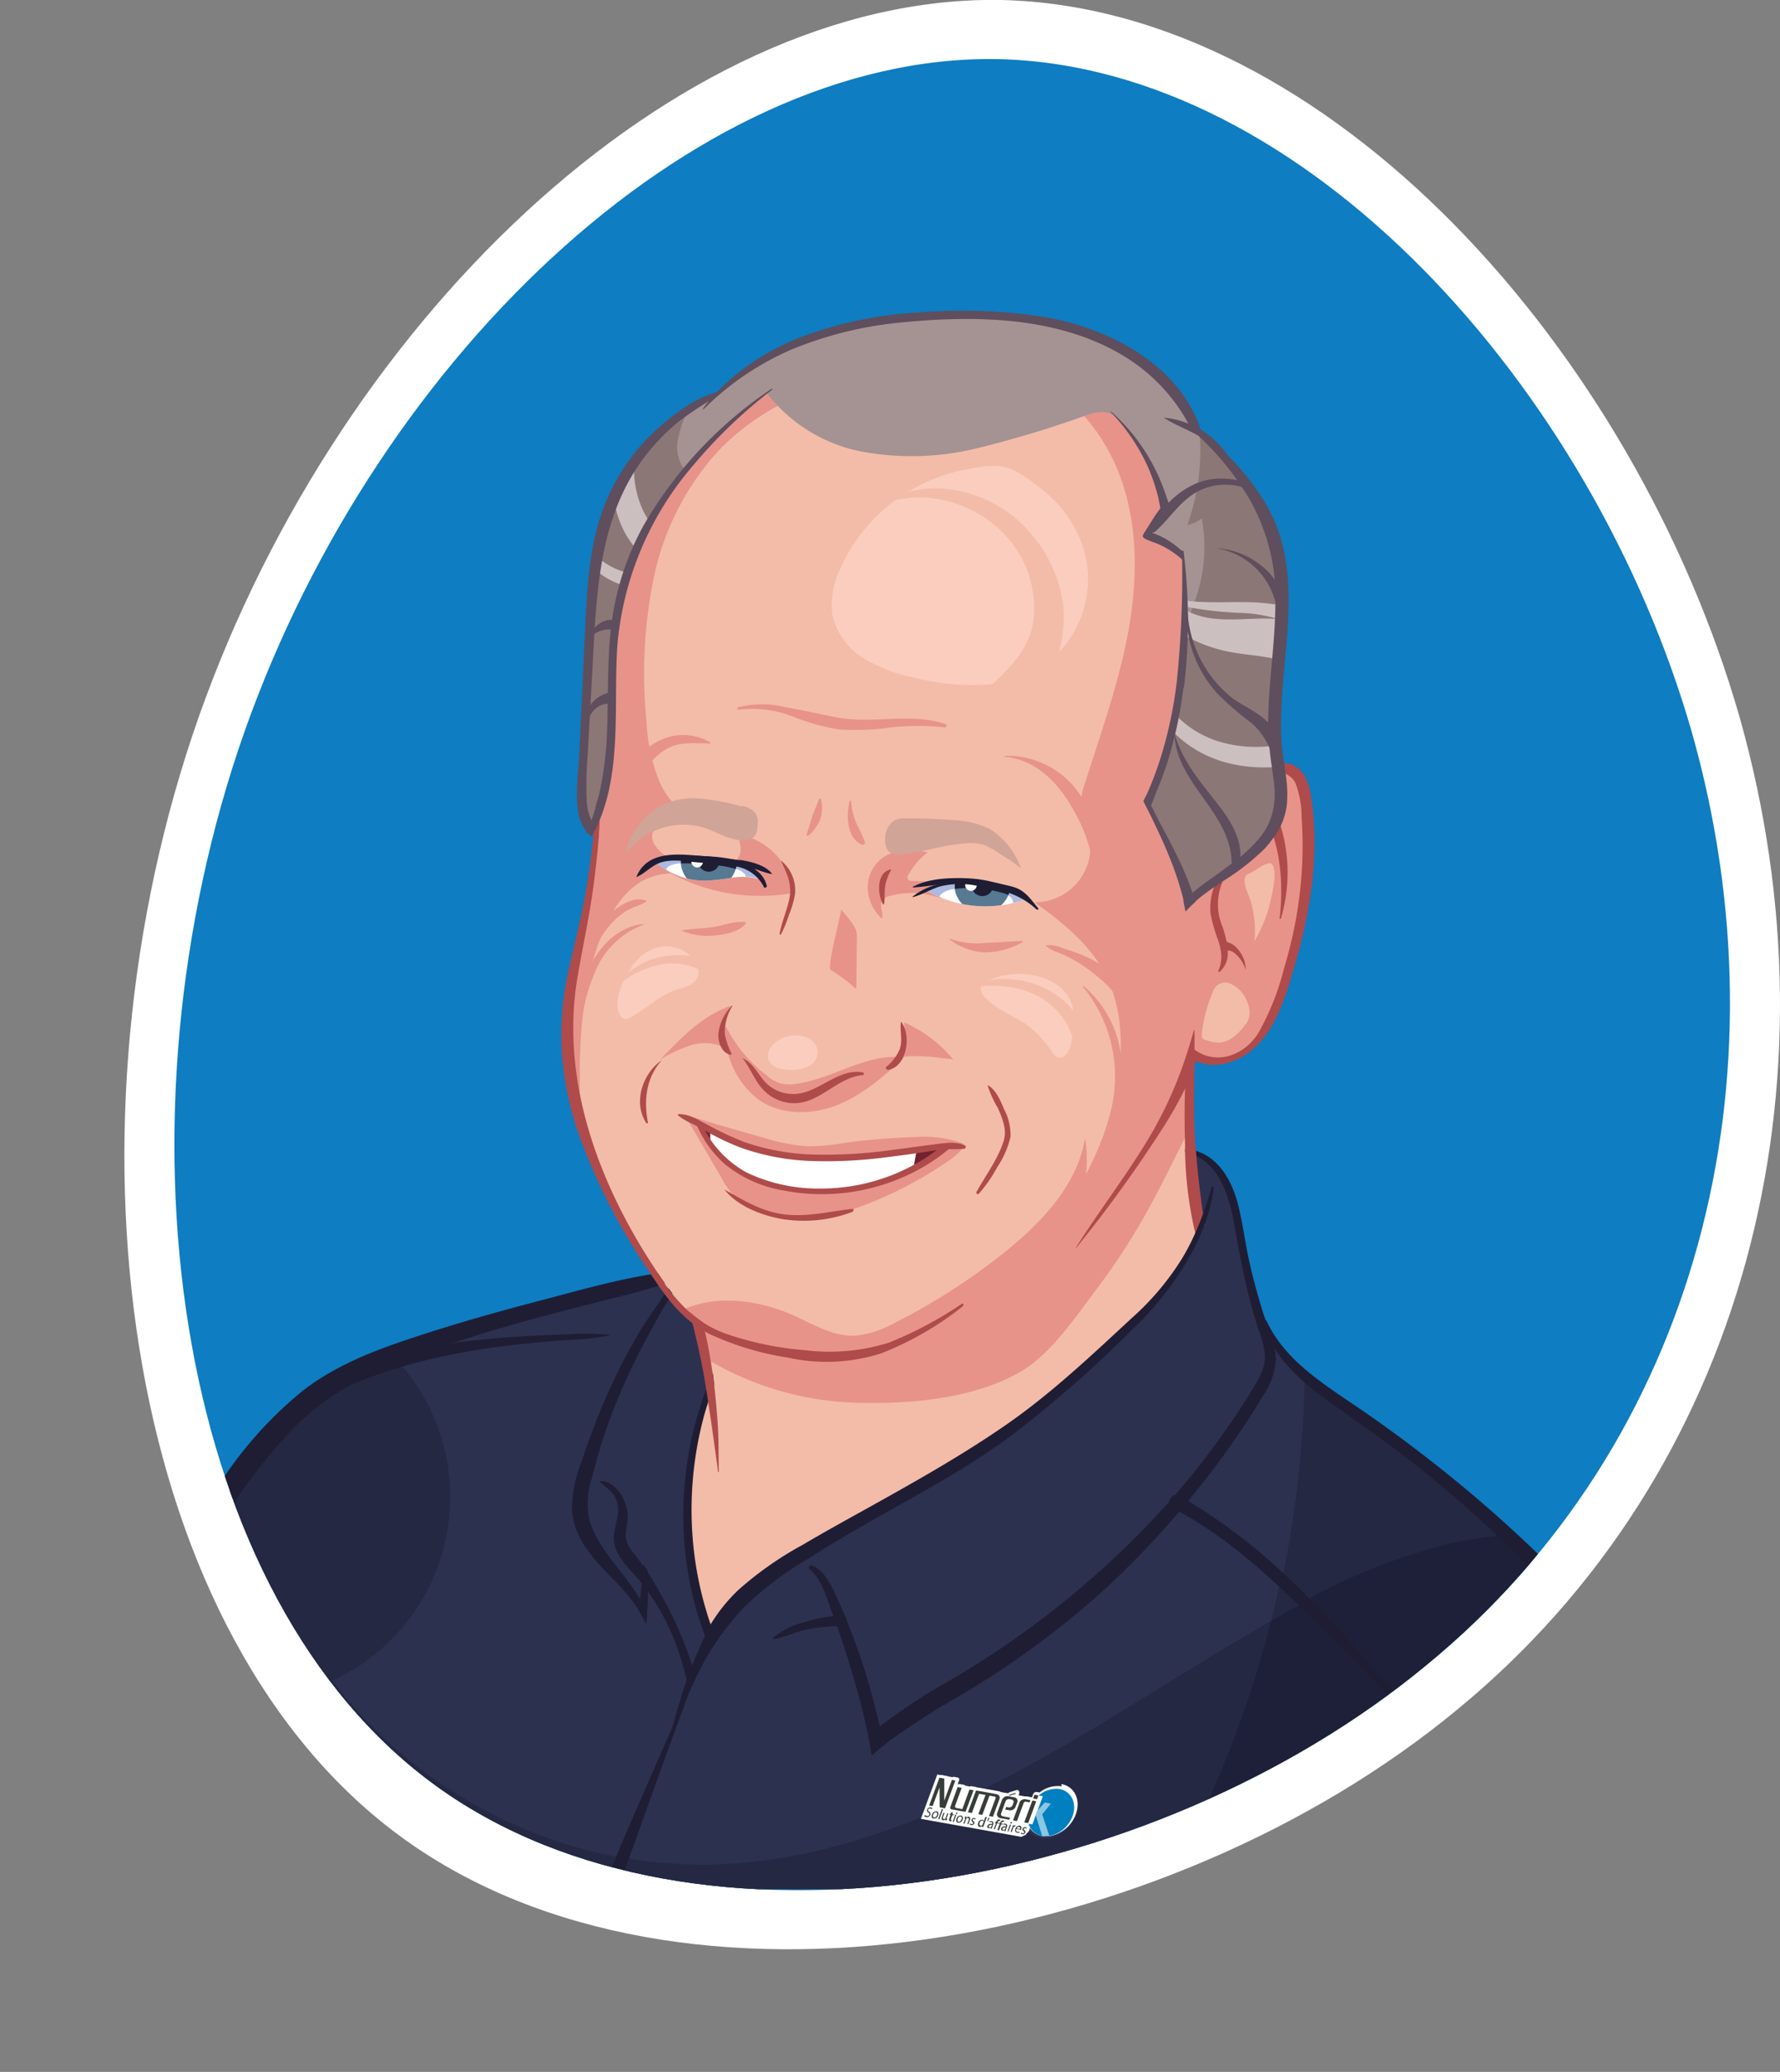 <svg xmlns="http://www.w3.org/2000/svg" xmlns:xlink="http://www.w3.org/1999/xlink" viewBox="0 0 247.28 287.72"><rect x="0" y="0" width="247.28" height="287.72" fill="#808080" stroke="none"/><defs><style>.cls-1{fill:none;}.cls-2{fill:#fff;}.cls-3{fill:#0e7dc1;}.cls-4{clip-path:url(#clip-path);}.cls-5{fill:#f3bca8;}.cls-6{fill:#e7938a;}.cls-7{fill:#74212f;}.cls-8{clip-path:url(#clip-path-2);}.cls-9{fill:#2c3150;}.cls-10{fill:#a59292;}.cls-11{fill:#577992;}.cls-12{fill:#1f1d34;}.cls-13{fill:#acbae0;}.cls-14{fill:#d0a497;}.cls-15{fill:#facdbf;}.cls-16{fill:#8c7777;}.cls-17{fill:#d0d1d8;}.cls-18{fill:#242843;}.cls-19{fill:#aaadb8;}.cls-20{fill:#1d2038;}.cls-21{fill:#ccbfc0;}.cls-22{fill:#5f4e5d;}.cls-23{fill:#af4b4b;}.cls-24{fill:#0080c0;}.cls-25{fill:#373d39;}.cls-26{fill:#8cc6e2;}</style><clipPath id="clip-path" transform="translate(17.28)"><path class="cls-1" d="M217.77,101.74c13.53,47.82,1,98.51-37,129.57-37.88,31.27-101.15,42.87-137.35,16.77S-2.12,158,15.79,104.21c17.91-53.54,63.07-96.8,105.56-96C164,9.13,204.05,53.91,217.77,101.74Z"/></clipPath><clipPath id="clip-path-2" transform="translate(17.28)"><rect class="cls-1" x="-7.99" y="32.35" width="229.99" height="230"/></clipPath></defs><g id="Calque_2" data-name="Calque 2"><g id="Calque_1-2" data-name="Calque 1"><path class="cls-2" d="M224.39,99.6c14.4,50.9,1,104.85-39.35,137.91-40.35,33.26-107.69,45.63-146.22,17.85S-9.65,159.43,9.41,102.24C28.48,45.25,76.54-.79,121.77,0,167.2,1,209.79,48.69,224.39,99.6Z" transform="translate(17.28)"/><path class="cls-3" d="M217.77,101.74c13.53,47.82,1,98.51-37,129.57-37.88,31.27-101.15,42.87-137.35,16.77S-2.12,158,15.79,104.21c17.91-53.54,63.07-96.8,105.56-96C164,9.13,204.05,53.91,217.77,101.74Z" transform="translate(17.28)"/><g class="cls-4"><path class="cls-5" d="M141.74,74.43a.31.31,0,0,0,.09.11,3.21,3.21,0,0,0,.45.24,7.61,7.61,0,0,0,.79.31,8.43,8.43,0,0,1,.83.33,13.37,13.37,0,0,1,2.16,1.26,9.55,9.55,0,0,1,.91.74c0-.24-.05-.49-.08-.74l-.14-.12-.31-.25-.06,0a10.89,10.89,0,0,0-3.6-2.09.22.22,0,0,1-.15-.13.21.21,0,0,1,0-.19l0-.07c.22-.36.45-.73.7-1.07s.45-.57.71-.88l.06-.07c.28-.33.58-.67.83-1a9.36,9.36,0,0,0-.27-1c-.14-.46-.3-.91-.46-1.33l0-.16a26.69,26.69,0,0,0-1.75-3.88,25.6,25.6,0,0,0-2.24-3.43,25.65,25.65,0,0,1,3.49,7.61c.13.47.23,1,.32,1.49,0,.18.07.37.1.55a.2.2,0,0,1,0,.18,13.87,13.87,0,0,0-1,1.42l-.31.47c-.28.43-.56.88-.82,1.35-.09.16-.16.31-.23.45ZM76.5,119.29a22.8,22.8,0,0,1,2.34.17l1.21.12,1.3.09c.61.1,1.24.15,1.85.2l.85.07c.34,0,.67.11,1,.18A5.5,5.5,0,0,1,89,123h0a3.45,3.45,0,0,0-1.35-2,.22.22,0,0,1,.14-.39h.06l.65.22c.26.09.51.18.75.25a8.36,8.36,0,0,0-3.75-1.34h-.1l-.18,0h0a16.72,16.72,0,0,0-3.61-.51l-.92-.06-.81-.07c-.94-.08-1.9-.17-2.88-.17-2.85,0-4.55.78-5.44,2.53a11.79,11.79,0,0,0,1.07-.72,6.24,6.24,0,0,1,2.07-1.15,6.72,6.72,0,0,1,1.84-.22Zm35.85,3.92a9,9,0,0,0-1.75.78l.84-.38.91-.4Zm-6.21-2.11a1.54,1.54,0,0,0-.8.81,4.47,4.47,0,0,0,0,3.2c0-.27,0-.55,0-.84a8.93,8.93,0,0,1,0-1.15,5.62,5.62,0,0,1,.68-2Zm9.66,1.45a18.46,18.46,0,0,1,2.48.2c2.65.37,5.42.89,7.8,2.72a5.56,5.56,0,0,0-2.61-2.07c-.41-.12-.86-.23-1.34-.32h0c-.44-.14-.89-.24-1.33-.34l-.44-.1a17.34,17.34,0,0,0-3.69-.47h-.84a14.84,14.84,0,0,0-5.38.79c.59,0,1.18-.13,1.76-.2l.38,0h0a.22.22,0,0,1,.22.17.25.25,0,0,1,0,.19c.17-.07.35-.12.53-.18a9.25,9.25,0,0,1,2.52-.33Zm-24-2.14a6.86,6.86,0,0,1,.76,4.32,20,20,0,0,1-.68,2.47c-.17.52-.35,1-.49,1.59.21-.48.39-1,.56-1.47l.13-.38.13-.38A11.43,11.43,0,0,0,93,123.9a4.85,4.85,0,0,0-1.14-3.49ZM83.58,141.1a5,5,0,0,0-.85,2.56,2.59,2.59,0,0,0,1.35,2.56l-.23-.53a6.59,6.59,0,0,1-.66-2.08,5.74,5.74,0,0,1,.39-2.51Zm24.48,1.42c0,.3,0,.61,0,.91a5.57,5.57,0,0,1-.19,2.37,6.13,6.13,0,0,1-1.74,2.35l-.17.16,0,0a2.71,2.71,0,0,0,2.06-1.86,5.27,5.27,0,0,0,0-3.95Zm-21.47,5.06c.28.42.52.86.76,1.3A10.77,10.77,0,0,0,89,151.29a5.8,5.8,0,0,0,4,1.7h.26a9.6,9.6,0,0,0,4.63-1.91,11.05,11.05,0,0,1,4.57-2,4,4,0,0,0-.69-.05,9.46,9.46,0,0,0-4.29,1.52,14.09,14.09,0,0,1-3.09,1.37,5.88,5.88,0,0,1-1.45.18h0a5.44,5.44,0,0,1-3.88-1.56A11,11,0,0,1,88,149.16a7.49,7.49,0,0,0-1.37-1.58ZM73.25,148.9a6.25,6.25,0,0,0-.82,6.5,10.43,10.43,0,0,1,.82-6.5Zm47,2.29a9.45,9.45,0,0,0,.74,1.54c.2.36.4.73.57,1.11.69,1.58,1.27,3.12.8,4.6a22.81,22.81,0,0,1-2.57,5.1c-.4.65-.81,1.33-1.18,2a19.61,19.61,0,0,0,2.47-3.6l.28-.49a10.35,10.35,0,0,0,1.53-3.65,7.86,7.86,0,0,0-.91-3.71l0-.12a7.51,7.51,0,0,0-1.68-2.77Zm-43,3.76a7.59,7.59,0,0,0,1.25.7l.58.28.56.3a.24.24,0,0,1,.09.11,15.08,15.08,0,0,0,3.87,5.24,17.08,17.08,0,0,0,7.93,3.52,26.76,26.76,0,0,0,5.3.53,28.21,28.21,0,0,0,11-2.25,25.74,25.74,0,0,0,6.56-4,.19.19,0,0,1,.13,0h1.17a6.71,6.71,0,0,0,.95-.06v-.05a3.78,3.78,0,0,0-1.2-.28,6.4,6.4,0,0,0-.64,0l-.72,0c-.48,0-.95.09-1.41.15l-.58.08-3,.39q-1.21.18-2.43.33a74.81,74.81,0,0,1-9.14.67l-1.48,0a32.81,32.81,0,0,1-10-1.77,35.42,35.42,0,0,1-4.14-1.9c-.25-.14-.51-.27-.77-.4l-.7-.37-.65-.35c-.28-.13-.51-.25-.75-.35a5.12,5.12,0,0,0-1.72-.49Zm7.2,11.1a14.94,14.94,0,0,0,6.8,3,15.85,15.85,0,0,0,3,.27,19.94,19.94,0,0,0,6.71-1.21c-.84.09-1.67.22-2.49.35a33.74,33.74,0,0,1-5,.49h0a15.56,15.56,0,0,1-2-.12,19.44,19.44,0,0,1-7-2.79Zm-3,59.79a.23.23,0,0,1-.19-.15c-.21-.61-.39-1.17-.56-1.73A48.44,48.44,0,0,1,78.86,215a50.33,50.33,0,0,1,1.3-18.15c.2-.76.44-1.53.72-2.37a.21.21,0,0,1,.2-.15h0a.23.23,0,0,1,.2.19c.35,2.29.68,4.6,1,6.85,0-1.14,0-2.3-.11-3.45-.15-2.19-.31-4-.5-5.59l0-.29c0-.2,0-.39-.07-.59s-.07-.46-.1-.7c-.3-2.22-.59-3.9-1-5.45v0c0-.11-.05-.23-.08-.34a.21.21,0,0,1,.08-.22.24.24,0,0,1,.13-.05.2.2,0,0,1,.11,0c.17.1.35.19.53.28a40.23,40.23,0,0,0,10.89,3.31,31.24,31.24,0,0,0,5.8.57,21,21,0,0,0,7.08-1.14,40.14,40.14,0,0,0,10-5.59,46.64,46.64,0,0,1-8.7,4.52,24.07,24.07,0,0,1-8.08,1.24h0c-1.13,0-2.31,0-3.61-.16a44.61,44.61,0,0,1-11.23-2.35,14.52,14.52,0,0,1-3.29-1.66,16.8,16.8,0,0,1-1.84-1.43A21,21,0,0,1,76,179.76c-.23-.28-.43-.54-.62-.8l-.44-.61-.05-.07c-.35-.51-.66-1-.93-1.38-6.59-9.82-13.87-24.92-11.2-41.05.28-1.68.6-3.38.91-5,.5-2.63,1-5.34,1.36-8,.27-2.11.53-4.18.68-6.3,0-.4.06-.81.08-1.22s0-1,.06-1.39a.19.19,0,0,1,0-.07C68,108.52,68,102.46,68.08,96.6c0-2.46,0-4.78.2-7.06a44.23,44.23,0,0,1,10.48-25,65.36,65.36,0,0,1,6.45-6.71A53.67,53.67,0,0,0,72.3,73.12a37.86,37.86,0,0,0-4.2,12.14,76.51,76.51,0,0,0-.72,11.39c0,1.63,0,3.31-.11,5a46.38,46.38,0,0,1-1.1,8.71c-.16.67-.34,1.35-.53,2s-.36,1.17-.56,1.72a.22.22,0,0,1-.19.14h0a.21.21,0,0,1-.19-.11l0,0a6.92,6.92,0,0,1-.68-2.69,37.7,37.7,0,0,1,.08-5.42c0-.44,0-.87.07-1.3q.21-3.85.43-7.7L65,89.22c.51-9.54,1.45-18.73,7.33-26.23a26.23,26.23,0,0,1,7.55-6.69L81,55.56a.21.21,0,0,1,.12,0,.23.23,0,0,1,.16.08.31.31,0,0,1,0,.1,38.92,38.92,0,0,1,11.14-7.32,53.74,53.74,0,0,1,15.82-3.86c3.15-.3,6-.44,8.67-.44,9,0,16.22,1.68,22,5.16a25,25,0,0,1,8.55,8.59l.78,1.37c.46.5.93,1,1.38,1.44l.28.28c.63.64,1.28,1.29,1.88,2A38.59,38.59,0,0,1,156.5,69a27.64,27.64,0,0,1,3.7,15.31c0,2.55-.28,5.13-.5,7.62-.26,2.84-.53,5.78-.52,8.69a46.12,46.12,0,0,0,.52,5.81l.18,1.36.12,1a10.75,10.75,0,0,1-.21,4,9.46,9.46,0,0,1-.55,1.6,10,10,0,0,1-1.28,2.07,22.6,22.6,0,0,1-4.5,4.07l-1,.76-1.12.8c-.91.64-1.85,1.31-2.72,2.06a.24.24,0,0,1-.14,0h-.06a.22.22,0,0,1-.14-.14,43.13,43.13,0,0,0-2.07-5c-.73-1.52-1.59-3.17-2.7-5.2-.21-.38-.42-.78-.63-1.17l-.42-.79a.23.23,0,0,1,0-.2c.22-.46.41-1,.59-1.42.09-.25.19-.5.28-.73.61-1.45,1.15-3,1.63-4.52a59.56,59.56,0,0,0,2-9.59,76,76,0,0,0,.19-16.65,138.62,138.62,0,0,1-.75,16,58.72,58.72,0,0,1-2,9.76,44.66,44.66,0,0,1-1.6,4.57c-.22.54-.45,1.05-.67,1.54l-.29.62.58,1.18.07.15c.19.37.38.75.56,1.13.84,1.76,1.65,3.49,2.36,5.26a42.93,42.93,0,0,1,1.76,5.18c.08.31.16.64.23,1,.05.21.09.43.13.65l.06.3c.35-.36.72-.73,1.12-1.09l.42-.37c.59-.49,1.26-1,2.09-1.57a.2.2,0,0,1,.13,0,.21.21,0,0,1,.2.28,8.6,8.6,0,0,0-.43,3.44,12.4,12.4,0,0,0,.75,2.78c.13.39.28.8.4,1.2a9.09,9.09,0,0,1,.3,1.33,5.11,5.11,0,0,1-.23,2.4,3.33,3.33,0,0,0,.74-2.48.2.2,0,0,1,.06-.17.22.22,0,0,1,.15-.06h0a1.93,1.93,0,0,1,.9.3,3.42,3.42,0,0,1,1,1,4.11,4.11,0,0,0-1.05-1.46,2.92,2.92,0,0,0-1-.54.23.23,0,0,1-.16-.17,15.6,15.6,0,0,0-.59-2.16,9.21,9.21,0,0,1-.49-4.72,9.07,9.07,0,0,1,.51-1.64.18.18,0,0,1,.08-.11l.4-.26a31.34,31.34,0,0,0,5.42-4.25,13.39,13.39,0,0,0,1.25-1.54.23.23,0,0,1,.18-.09h0a.2.2,0,0,1,.17.15l.08.27a24.1,24.1,0,0,1,.77,3.87,30.58,30.58,0,0,1,.12,5.44,19.86,19.86,0,0,0,.47-5.79,19.43,19.43,0,0,0-.9-5.29.32.32,0,0,1,0-.17,9.11,9.11,0,0,0,.84-3,17,17,0,0,0-.17-4.09.24.24,0,0,1,.08-.21.22.22,0,0,1,.13,0h.09a3,3,0,0,1,1.49,1.35,11.15,11.15,0,0,1,.85,4.28c0,.21,0,.41.05.61a55.88,55.88,0,0,1-.26,10.56,58.07,58.07,0,0,1-2.17,10.4,35.82,35.82,0,0,1-3.63,9.13,7,7,0,0,1-5.76,3.48,5.74,5.74,0,0,1-2.86-.77l-.61-.4a.2.2,0,0,1-.12-.2c0-.44,0-.87,0-1.29q-.3,1-.63,2a56.82,56.82,0,0,1-4.53,10.39c-1.92,3.36-4.16,6.59-6.33,9.72-.78,1.13-1.58,2.28-2.37,3.45,3.56-4.6,6.65-8.95,9.37-13.22a54.78,54.78,0,0,0,3.2-5.61.22.22,0,0,1,.19-.13h.06a.21.21,0,0,1,.16.22c-.06,2.26-.06,4.75,0,7.59v.23c0,.14,0,.29,0,.43s0,.29,0,.43a53.67,53.67,0,0,0,1.46,11.3.23.23,0,0,1,0,.14,35.44,35.44,0,0,1-1.72,3.31,37.32,37.32,0,0,1-7.08,8.39l-1.43,1.32A149,149,0,0,1,122.69,198c-5.85,4.05-12,7.53-18.78,11.32l-1.75,1c-2.57,1.43-5.23,2.91-7.81,4.43a47,47,0,0,0-8.81,6.18A22.41,22.41,0,0,0,82.06,225c-.13.2-.26.41-.41.69a.24.24,0,0,1-.19.11Z" transform="translate(17.28)"/><path class="cls-6" d="M141.74,74.43c.07-.14.14-.29.23-.45.26-.47.54-.92.82-1.35l.31-.47a13.87,13.87,0,0,1,1-1.42.2.2,0,0,0,0-.18c0-.18-.07-.37-.1-.55-.09-.5-.19-1-.32-1.49a25.65,25.65,0,0,0-3.49-7.61,25.6,25.6,0,0,1,2.24,3.43,26.69,26.69,0,0,1,1.75,3.88l0,.16c.16.42.32.87.46,1.33a9.36,9.36,0,0,1,.27,1c-.25.36-.55.7-.83,1l-.06.07c-.26.31-.49.59-.71.88s-.48.71-.7,1.07l0,.07a.21.21,0,0,0,0,.19.22.22,0,0,0,.15.13,10.89,10.89,0,0,1,3.6,2.09l.06,0,.31.25.14.12c0,.25.05.5.08.74a9.55,9.55,0,0,0-.91-.74,13.37,13.37,0,0,0-2.16-1.26,8.43,8.43,0,0,0-.83-.33,7.61,7.61,0,0,1-.79-.31,3.21,3.21,0,0,1-.45-.24.31.31,0,0,1-.09-.11Zm22.06,39.09c0-.2,0-.4-.05-.61a11.15,11.15,0,0,0-.85-4.28,3,3,0,0,0-1.49-1.35h-.09a.22.22,0,0,0-.13,0,.24.24,0,0,0-.08.21,17,17,0,0,1,.17,4.09,9.11,9.11,0,0,1-.84,3,.32.32,0,0,0,0,.17,19.43,19.43,0,0,1,.9,5.29,19.86,19.86,0,0,1-.47,5.79,30.58,30.58,0,0,0-.12-5.44,24.1,24.1,0,0,0-.77-3.87l-.08-.27a.2.2,0,0,0-.17-.15h0a.23.23,0,0,0-.18.09,13.39,13.39,0,0,1-1.25,1.54,31.34,31.34,0,0,1-5.42,4.25l-.4.26a.18.18,0,0,0-.08.11,9.07,9.07,0,0,0-.51,1.64,9.21,9.21,0,0,0,.49,4.72,15.6,15.6,0,0,1,.59,2.16.23.23,0,0,0,.16.17,2.92,2.92,0,0,1,1,.54,4.11,4.11,0,0,1,1.05,1.46,3.42,3.42,0,0,0-1-1,1.93,1.93,0,0,0-.9-.3h0a.22.22,0,0,0-.15.06.2.2,0,0,0-.06.17,3.33,3.33,0,0,1-.74,2.48,5.11,5.11,0,0,0,.23-2.4,9.09,9.09,0,0,0-.3-1.33c-.12-.4-.27-.81-.4-1.2a12.4,12.4,0,0,1-.75-2.78,8.6,8.6,0,0,1,.43-3.44.21.21,0,0,0-.2-.28.2.2,0,0,0-.13,0c-.83.58-1.5,1.08-2.09,1.57l-.42.37c-.4.36-.77.73-1.12,1.09l-.06-.3c0-.22-.08-.44-.13-.65-.07-.37-.15-.7-.23-1a42.93,42.93,0,0,0-1.76-5.18c-.71-1.77-1.52-3.5-2.36-5.26-.18-.38-.37-.76-.56-1.13l-.07-.15-.58-1.18.29-.62c.22-.49.45-1,.67-1.54a44.66,44.66,0,0,0,1.6-4.57,58.72,58.72,0,0,0,2-9.76,138.62,138.62,0,0,0,.75-16,76,76,0,0,1-.19,16.65,59.56,59.56,0,0,1-2,9.59c-.48,1.55-1,3.07-1.63,4.52-.09.23-.19.48-.28.73-.18.47-.37,1-.59,1.42a.23.23,0,0,0,0,.2l.42.79c.21.39.42.79.63,1.17,1.11,2,2,3.68,2.7,5.2a43.13,43.13,0,0,1,2.07,5,.22.22,0,0,0,.14.14h.06a.24.24,0,0,0,.14,0c.87-.75,1.81-1.42,2.72-2.06l1.12-.8,1-.76a22.6,22.6,0,0,0,4.5-4.07,10,10,0,0,0,1.28-2.07,9.46,9.46,0,0,0,.55-1.6,10.75,10.75,0,0,0,.21-4l-.12-1-.18-1.36a46.12,46.12,0,0,1-.52-5.81c0-2.91.26-5.85.52-8.69.22-2.49.46-5.07.5-7.62A27.64,27.64,0,0,0,156.5,69a38.59,38.59,0,0,0-4.69-6.13c-.6-.67-1.25-1.32-1.88-2l-.28-.28c-.45-.45-.92-.94-1.38-1.44l-.78-1.37a25,25,0,0,0-8.55-8.59c-5.74-3.48-12.92-5.16-22-5.16-2.68,0-5.52.14-8.67.44a53.74,53.74,0,0,0-15.82,3.86A38.92,38.92,0,0,0,81.35,55.7a.31.31,0,0,0,0-.1.23.23,0,0,0-.16-.08.21.21,0,0,0-.12,0l-1.16.74A26.23,26.23,0,0,0,72.31,63c-5.88,7.5-6.82,16.69-7.33,26.23l-.42,7.68q-.23,3.84-.43,7.7c0,.43,0,.86-.07,1.3a37.7,37.7,0,0,0-.08,5.42,6.92,6.92,0,0,0,.68,2.69l0,0a.21.21,0,0,0,.19.11h0a.22.22,0,0,0,.19-.14c.2-.55.39-1.13.56-1.72s.37-1.32.53-2a46.38,46.38,0,0,0,1.1-8.71c.07-1.65.09-3.33.11-5a76.51,76.51,0,0,1,.72-11.39,37.86,37.86,0,0,1,4.2-12.14A53.67,53.67,0,0,1,85.21,57.8a65.36,65.36,0,0,0-6.45,6.71,44.23,44.23,0,0,0-10.48,25c-.17,2.28-.18,4.6-.2,7.06,0,5.86-.08,11.92-2.25,17.19a.19.19,0,0,0,0,.07c0,.44,0,.91-.06,1.39s0,.82-.08,1.22c-.15,2.12-.41,4.19-.68,6.3-.35,2.71-.86,5.42-1.36,8-.31,1.65-.63,3.35-.91,5a45.21,45.21,0,0,0,.53,17c0-1.69,0-3.38,0-5.07.17-7,.94-14.15,4.22-20.31a12,12,0,0,1,4-4.76c2.71-1.69,6.16-1.55,9.3-1-1.58-.94-3.48-1.46-5-2.37a7.05,7.05,0,0,0-1.12.19,6.24,6.24,0,0,0-2.07,1.15,11.79,11.79,0,0,1-1.07.72,4.54,4.54,0,0,1,3.7-2.41,5.8,5.8,0,0,1-1.39-1.32,2.23,2.23,0,0,1-.5-1.75,2.2,2.2,0,0,1,.87-1.17,5.9,5.9,0,0,1,4.68-1,10.84,10.84,0,0,1-4.56-5.1,25.31,25.31,0,0,1-1.8-8.41,66.18,66.18,0,0,1,1-19.82,37.39,37.39,0,0,1,8.87-17.57c7.84-8.32,19.75-11.6,31.18-12.19a31.34,31.34,0,0,1,9.27.62c7.1,1.81,12.69,7.75,15.33,14.59s2.62,14.46,1.33,21.68-3.79,14.15-6,21.13a8.67,8.67,0,0,0-.61,3.58,19.68,19.68,0,0,0,1,3.22,7.74,7.74,0,0,1-7.44,9.93c3.79,2.75,7.49,5.68,9.71,9.8a20,20,0,0,1,2.14,7.57c.66,7-1.46,14.11-4.71,20.39a19.92,19.92,0,0,0-.13-5c-1.11,6.5-6,11.67-11.15,15.8a86.6,86.6,0,0,1-15.33,9.85,13.9,13.9,0,0,1-5.48,1.77c-3.05.13-5.82-1.58-8.6-2.83-4.7-2.1-10.37-2.86-15-.92l.52.49a16.8,16.8,0,0,0,1.84,1.43,14.52,14.52,0,0,0,3.29,1.66,44.61,44.61,0,0,0,11.23,2.35c1.3.11,2.48.16,3.61.16a24.07,24.07,0,0,0,8.08-1.24,46.64,46.64,0,0,0,8.7-4.52,40.14,40.14,0,0,1-10,5.59A21,21,0,0,1,98,188.88a31.24,31.24,0,0,1-5.8-.57A40.23,40.23,0,0,1,81.28,185c-.18-.09-.36-.18-.53-.28a.2.2,0,0,0-.11,0,.24.24,0,0,0-.13.05.21.21,0,0,0-.08.22c0,.11.06.23.08.34v0c.25,1.08.46,2.21.67,3.55a42.63,42.63,0,0,0,21.56,5.93c7.12.13,15.68-.72,21.92-4.42,4.16-2.47,7.67-7.77,10.57-11.6a93.78,93.78,0,0,0,8.38-13.41c1.32-2.55,2.59-5.13,3.89-7.69,0-2.36,0-4.47,0-6.41a.21.21,0,0,0-.16-.22h-.06a.22.22,0,0,0-.19.13,54.78,54.78,0,0,1-3.2,5.61c-2.72,4.27-5.81,8.62-9.37,13.22.79-1.17,1.59-2.32,2.37-3.45,2.17-3.13,4.41-6.36,6.33-9.72a56.82,56.82,0,0,0,4.53-10.39q.33-1,.63-2c0,.42,0,.85,0,1.29a.2.2,0,0,0,.12.2l.61.4a5.74,5.74,0,0,0,2.86.77,7,7,0,0,0,5.76-3.48,35.82,35.82,0,0,0,3.63-9.13,58.07,58.07,0,0,0,2.17-10.4,55.88,55.88,0,0,0,.26-10.56Z" transform="translate(17.28)"/><path class="cls-6" d="M109.47,122.34c-.28,0-.62-.1-.69-.37a.67.67,0,0,1,.12-.45,9.83,9.83,0,0,1,2.71-3.17c-2.06-.34-4.33-.49-6.09.64a5.13,5.13,0,0,0-2.26,4.2,5.93,5.93,0,0,0,2,4.39c.2-.82-.42-1.77,0-2.49a1.82,1.82,0,0,1,1.12-.68,11.33,11.33,0,0,1,5.43-.13c1,.22,2,.58,3,.71.4.05.78,0,.67-.52a3,3,0,0,0-2.39-2c-1.2-.07-2.41-.06-3.61-.15Z" transform="translate(17.28)"/><path class="cls-6" d="M85.12,119.28c.84-.86.45-2.28,0-3.39A9,9,0,0,1,92.87,124a25.93,25.93,0,0,1-18.62-3.71c.07,0,.52-.1.62-.12l.64-.11c.43-.07.87-.13,1.31-.17.86-.09,1.72-.09,2.58-.12.53,0,1.06-.08,1.59-.11a12.76,12.76,0,0,1,2,.19,2.55,2.55,0,0,0,2.17-.55Z" transform="translate(17.28)"/><path class="cls-6" d="M112.67,160.36a2.92,2.92,0,0,1,4-1.17,9.06,9.06,0,0,1-2.43,2.18,54.81,54.81,0,0,1-14.6,7.08c-3.12,1-6.41.58-9.62,0A10.71,10.71,0,0,1,85.72,167a10.54,10.54,0,0,1-2.84-3.56l-5.09-8.68q5.59,1.73,11.23,3.29a24.81,24.81,0,0,0,6,1.13,30.85,30.85,0,0,0,5-.46,86.9,86.9,0,0,1,9.8-.81,15.82,15.82,0,0,1,6.78.91" transform="translate(17.28)"/><path class="cls-7" d="M96.67,165.27A23.33,23.33,0,0,1,86.27,163a14.74,14.74,0,0,1-5.82-5.86.21.21,0,0,1,0-.26.2.2,0,0,1,.16-.07l.11,0,.45.25a36.08,36.08,0,0,0,4.36,2.06,32.33,32.33,0,0,0,9.7,1.88c.73,0,1.49.06,2.26.06a70,70,0,0,0,8.44-.59c1.93-.23,3.61-.46,5.14-.7l.39-.06,1.27-.2h0a.22.22,0,0,1,.13.4,27.11,27.11,0,0,1-16.15,5.34Z" transform="translate(17.28)"/><path class="cls-2" d="M106,160.49a70,70,0,0,1-8.44.59c-.77,0-1.53,0-2.26-.06a32.33,32.33,0,0,1-9.7-1.88,35.78,35.78,0,0,1-4.21-2c0,.46,0,.93,0,1.39a13.91,13.91,0,0,0,4.9,4.44,23.33,23.33,0,0,0,10.4,2.28h.1A26.93,26.93,0,0,0,109.66,162q.16-1,.36-2c-1.23.18-2.57.36-4.06.54Z" transform="translate(17.28)"/><g class="cls-8"><path class="cls-9" d="M78.92,231.44a.21.21,0,0,1-.2-.15c-.41-1.38-.92-2.7-1.36-3.81a55.29,55.29,0,0,0-4.28-8.35c-.2-.31-.41-.63-.63-.95s-.35-.5-.56-.78c-.32-.43-.66-.86-1-1.28-.17-.22-.35-.44-.52-.67a3.67,3.67,0,0,1-.92-2.45,8.71,8.71,0,0,1,.15-1.25,8.65,8.65,0,0,0,.13-1.14,5.72,5.72,0,0,0-1.55-3.8,3,3,0,0,0-1.68-.94l.38.33a4.64,4.64,0,0,1,1.81,2.51,6,6,0,0,1-.2,3c-.1.44-.21.89-.27,1.35-.27,2.15,1.26,3.85,2.75,5.5.36.39.69.76,1,1.13a.2.2,0,0,1,0,.16L71.82,222a.22.22,0,0,1-.17.19H71.6a.22.22,0,0,1-.18-.1,29.51,29.51,0,0,0-2.21-3.1l-.48-.62-.3-.39c-1.68-2.17-3.42-4.42-4.11-7.09a11.5,11.5,0,0,1,.45-5.77c.44-1.73,1-3.76,1.62-5.7A85.45,85.45,0,0,1,71,188.3c1-2,2.12-4,3.07-5.73.46-.83,1-1.63,1.33-2.25a.27.27,0,0,1,.17-.1h0a.25.25,0,0,1,.17.08,19.17,19.17,0,0,0,3.26,3.29.23.23,0,0,1,.08.11c.16.63.31,1.27.46,1.9.54,2.31.94,4.21,1.23,6,.07.41.14.82.2,1.23a.21.21,0,0,1,0,.11c-.31.83-.62,1.73-1,2.83a48.48,48.48,0,0,0-1.87,8.79,47.73,47.73,0,0,0,1.3,18.28,40.92,40.92,0,0,0,1.39,4.29.25.25,0,0,1,0,.17c-.25.53-.49,1.09-.72,1.63-.14.33-.28.67-.43,1s-.4.94-.59,1.41a.21.21,0,0,1-.2.13Z" transform="translate(17.28)"/><path class="cls-9" d="M72.15,251.86c-1.88,5.26-3.83,10.69-5.82,16-.48,1.26-1,2.55-1.41,3.8-.84,2.3-1.71,4.68-2.63,7-.37.92-.73,1.87-1.08,2.78-.8,2.09-1.62,4.24-2.59,6.28H224.44c-1.09-10.49-2.71-21.09-4.85-31.58-1.16-5.66-2.45-11.17-5.53-16.25a99.89,99.89,0,0,0-10.23-13.24l-.13-.14a181.21,181.21,0,0,0-23.81-23c-2.73-2.18-5.61-4.23-8.4-6.21-1.48-1.06-3-2.15-4.5-3.25a26.59,26.59,0,0,1-6.92-6.81.22.22,0,0,0-.18-.1l-.08,0a.22.22,0,0,0-.13.24,7.6,7.6,0,0,1,.1,1.06,10.41,10.41,0,0,1-1.91,5.4,114.64,114.64,0,0,1-6.76,9.92c-1.13,1.5-2.32,3-3.53,4.46a.22.22,0,0,0-.05.17.18.18,0,0,0,.1.16,80.68,80.68,0,0,1,10.49,7.58,161.28,161.28,0,0,1,14.7,15q1.47,1.63,3,3.26a100.45,100.45,0,0,1,7.8,9.55,45,45,0,0,1,3.22,5.29,19.61,19.61,0,0,1,2.14,5.49.06.06,0,0,1,0,.05,0,0,0,0,1,0,0s0,0,0,0c-.56-1-1-2-1.51-3s-1-2.15-1.61-3.18a61.49,61.49,0,0,0-3.63-5.54c-4.65-6.29-10.29-11.88-15.74-17.28l-1.09-1.07c-5.55-5.51-11.57-11.21-18.69-15.05a.19.19,0,0,0-.1,0,.21.21,0,0,0-.17.08A121.93,121.93,0,0,1,135,221.44a123.5,123.5,0,0,1-19.32,14l-.54.32a100,100,0,0,0-8.84,5.72l-.86.67c-.49.38-1,.79-1.44,1.21,0-.24-.09-.48-.13-.72s-.13-.77-.2-1.15l-.09-.43c-.21-1-.44-2-.71-3.12-.62-2.57-1.36-5.1-1.94-7-.48-1.57-1-3.25-1.71-5.13a.23.23,0,0,0-.21-.16h0a25.58,25.58,0,0,0-4.27.46,16.33,16.33,0,0,0-2.06.63,15.94,15.94,0,0,1-2.11.63,11.17,11.17,0,0,1,4-1.86,20.27,20.27,0,0,1,4-.84.2.2,0,0,0,.16-.09.19.19,0,0,0,0-.18v0c0-.13-.09-.27-.14-.4l0-.11-.39-1.09a11.21,11.21,0,0,0-2.76-5s0-.05,0-.06a.14.14,0,0,1,.13-.08h0c1.67.76,2.54,2.68,3.3,4.37.12.25.23.5.34.74.3.65.6,1.33.92,2.09v0a.48.48,0,0,1,.05.12c.72,1.73,1.37,3.52,1.85,4.88.77,2.2,1.5,4.66,2.22,7.52.22.86.41,1.65.58,2.42a.21.21,0,0,0,.14.15l.07,0a.24.24,0,0,0,.14,0,81.21,81.21,0,0,1,9.59-6.3l.05,0a126.28,126.28,0,0,0,30.5-24.83.21.21,0,0,0,.07-.13.91.91,0,0,1,.65-.75.19.19,0,0,0,.12-.07c1.21-1.39,2.37-2.8,3.47-4.21a116.4,116.4,0,0,0,6.71-9.52l.24-.38c1-1.58,2.15-3.38,2.14-5.33a9.55,9.55,0,0,0-.67-3l-.15-.45c-.32-1-.64-2.05-.94-3.1-1.06-3.73-1.76-7.59-2.43-11.31l-.23-1.27c-.85-4.63-2.63-7.63-5.32-8.92l-.09,0a.2.2,0,0,0-.13,0,.21.21,0,0,0-.09.19c.19,2.33.47,4.74.84,7.4.05.35.1.69.16,1a.21.21,0,0,0,.19.18h0a.22.22,0,0,0,.2-.14c.28-.73.54-1.49.79-2.28a26.48,26.48,0,0,1-1,3.37c-.27.75-.58,1.5-.92,2.23a42.7,42.7,0,0,1-9.14,12.29A160.92,160.92,0,0,1,123,199.27a148.9,148.9,0,0,1-16.06,9.92l-2.64,1.48c-3.74,2.11-6.79,3.94-9.59,5.74l-.43.28A42.37,42.37,0,0,0,86,223a39,39,0,0,0-3.85,4.77c-.27.4-.54.81-.79,1.21-.42.67-.81,1.35-1.16,2s-.66,1.29-1,1.91c-.19.4-.42.86-.64,1.35v0l-.19.51c-1.27,3.38-2.6,7-4.19,11.43q-1,2.82-2,5.63" transform="translate(17.28)"/><path class="cls-9" d="M57.82,287.72c.34-1.36.78-2.7,1.21-4,.13-.39.26-.77.38-1.16l.08-.24c.64-2,1.3-4,2-6l.64-1.73C64.55,268.1,67,261.41,69.79,255c1.89-4.4,4-9.13,6.5-14.9l0,0c.56-2,1.23-4.35,2-6.63a.19.19,0,0,0,0-.13l-.15-.56a42.81,42.81,0,0,0-1.54-4.91,32.73,32.73,0,0,0-3.75-7,.24.24,0,0,0-.18-.09h-.06a.24.24,0,0,0-.16.21c0,.43,0,.87,0,1.33s-.06,1.16-.1,1.74c0,.22,0,.45,0,.68-.24-.41-.47-.8-.7-1.17a21.06,21.06,0,0,0-1.92-2.65c-.65-.76-1.36-1.48-2-2.17-.51-.52-1-1.05-1.52-1.59-1.7-1.87-3.68-4.44-3.82-7.68a17.54,17.54,0,0,1,1.2-6.1c.69-2.09,1.37-4,2.06-5.75a86,86,0,0,1,5.2-11c1.12-2,2.34-3.79,3.38-5.3l.65-1,.37-.56a.23.23,0,0,0,0-.25c-.25-.33-.5-.68-.79-1.1a.24.24,0,0,0-.18-.09h-.07c-2,.67-4.15,1.2-6.2,1.7l-2,.5-.31.08c-3.1.79-6.32,1.61-9.46,2.48-3.91,1.08-7.42,2.14-10.71,3.23l0,0h0a.22.22,0,0,0-.14.26.23.23,0,0,0,.21.16h0c3.32-.48,6.66-.73,9.77-.93,2-.12,4-.22,6.17-.28l1.34-.05c.71,0,1.45-.07,2.18-.07.48,0,.91,0,1.32.05a31.06,31.06,0,0,1-3.47.31c-.59,0-1.2.06-1.79.11-2,.16-4.37.37-6.78.65a81.13,81.13,0,0,0-23.09,5.67h0a35.44,35.44,0,0,0-7.81,6,72.75,72.75,0,0,0-9.73,12.68c-5.08,8.1-9.41,17.37-14,30.07-4,10.92-7.53,22.33-10.56,33.93-1.12,4.25-2.12,8.57-3.06,12.87H57.82" transform="translate(17.28)"/></g><path class="cls-10" d="M160.21,84c0,.1,0,.21,0,.31,0,.55,0,1.1,0,1.65v0c-.09,1.85-.25,3.7-.42,5.51l0,.42c-.26,2.84-.53,5.78-.52,8.69a29.2,29.2,0,0,0,.17,3c.1,1,.23,1.91.35,2.85v.09l.17,1.27.12,1a10.69,10.69,0,0,1-.21,4,9.27,9.27,0,0,1-.55,1.61,10,10,0,0,1-1.28,2.07,22,22,0,0,1-4.5,4.07c-.34.26-.69.51-1,.76-.17.11-1.12.8-1.12.8a32.8,32.8,0,0,0-2.71,2.06.3.3,0,0,1-.15,0h-.05a.18.18,0,0,1-.15-.13,43.13,43.13,0,0,0-2.07-5c-.73-1.52-1.59-3.17-2.7-5.2q-.32-.57-.63-1.17l-.42-.79a.23.23,0,0,1,0-.2c.22-.46.41-1,.59-1.42.09-.25.19-.5.28-.73a44,44,0,0,0,1.62-4.52c.33-1.08.63-2.18.89-3.31.17-.73.33-1.47.47-2.23.25-1.3.47-2.64.65-4.05a68.1,68.1,0,0,0,.53-7.1c0-1.17,0-2.35,0-3.55,0-.17,0-.35,0-.53l0-.83c-.06-1.42-.15-2.87-.28-4.36,0-.39,0-.79,0-1.18a1.6,1.6,0,0,0-.07-.58,1.28,1.28,0,0,0-.11-.2c0-.15,0-.3-.05-.45l-.14-.11-.31-.26-.06,0a10.89,10.89,0,0,0-3.6-2.09.22.22,0,0,1-.15-.13.21.21,0,0,1,0-.19l0-.07c.22-.36.45-.73.7-1.06s.45-.58.71-.89l.06-.07c.28-.33.58-.67.83-1a9.36,9.36,0,0,0-.27-1c-.14-.46-.3-.91-.46-1.33l0-.16a26.69,26.69,0,0,0-1.75-3.88,25.42,25.42,0,0,0-1.65-2.64,28,28,0,0,0-1.89-2.58,5.07,5.07,0,0,0-2.53-1.89,5.48,5.48,0,0,0-2.95.4,149,149,0,0,1-15.28,4.6,37.92,37.92,0,0,1-15.83.44,21.83,21.83,0,0,1-13.28-8.19q-3,2.4-5.79,5-1.74,1.57-3.3,3.23l-.09.09h0a50.93,50.93,0,0,0-7.08,9.42l-.51.9c-.51.94-1,1.88-1.41,2.85-.51,1.15-1,2.32-1.36,3.5-.19.57-.37,1.14-.53,1.72a35.16,35.16,0,0,0-.9,4.07,76.51,76.51,0,0,0-.72,11.39c0,1.63,0,3.31-.11,5a46.38,46.38,0,0,1-1.1,8.71c-.16.67-.33,1.35-.53,2s-.36,1.16-.56,1.71a.22.22,0,0,1-.18.14h0a.21.21,0,0,1-.19-.11l0,0a6.92,6.92,0,0,1-.68-2.69,37.86,37.86,0,0,1,.08-5.43c0-.43,0-.86.07-1.29q.21-3.85.43-7.7L65,89.22c.17-3.3.4-6.57.87-9.73.09-.59.18-1.18.29-1.76a39.48,39.48,0,0,1,2-7.42,29.43,29.43,0,0,1,2.63-5.19c.46-.72,1-1.43,1.51-2.13a26.23,26.23,0,0,1,7.55-6.69L81,55.56a.16.16,0,0,1,.12,0,.23.23,0,0,1,.16.08.31.31,0,0,1,0,.1,38.92,38.92,0,0,1,11.14-7.32,53.74,53.74,0,0,1,15.82-3.86c3.15-.3,6-.45,8.67-.45,9,0,16.22,1.69,22,5.17a25.13,25.13,0,0,1,8.56,8.59l.77,1.37c.46.5.93,1,1.38,1.44l.28.28c.63.64,1.28,1.29,1.88,2A38.59,38.59,0,0,1,156.5,69a27.64,27.64,0,0,1,3.71,15Z" transform="translate(17.28)"/><path class="cls-2" d="M125.18,124.89a15.38,15.38,0,0,1-3.34.82,16.59,16.59,0,0,1-5.4-.17,16.19,16.19,0,0,1-5-1.88l1.63-.73a5.65,5.65,0,0,1,1.26-.48c.34,0,.68-.14,1-.19l.19,0a6.52,6.52,0,0,1,1.53.06c.23,0,.47.07.7.12l.51.1.18,0,2.21.49,1.19.27c.39.09.77.19,1.15.31a4.51,4.51,0,0,1,2.14,1.26Z" transform="translate(17.28)"/><path class="cls-2" d="M88.32,122.11a8.78,8.78,0,0,0-4-.2,31.39,31.39,0,0,1-3.48.39,10.47,10.47,0,0,1-7.1-2.64,5.69,5.69,0,0,1,1.76-.7,10,10,0,0,1,1.54.12l.31,0,1.57.13.22,0,.61,0,.59,0,2.36.2.63,0a17.25,17.25,0,0,1,1.76.21,5.6,5.6,0,0,1,1.15.32,3.5,3.5,0,0,1,2.1,2Z" transform="translate(17.28)"/><path class="cls-11" d="M123,123.63a3.85,3.85,0,0,1-1.2,2.08,16.59,16.59,0,0,1-5.4-.17,3.89,3.89,0,0,1-1.1-2.72,3.52,3.52,0,0,1,0-.56l.19,0a6.52,6.52,0,0,1,1.53.06c.23,0,.47.07.7.12l.51.1.18,0,2.21.49,1.19.27c.39.09.77.19,1.15.31Z" transform="translate(17.28)"/><path class="cls-12" d="M120.7,123.05a1.49,1.49,0,0,1-3-.23,1.34,1.34,0,0,1,.06-.4l.51.1.18,0,2.21.49Z" transform="translate(17.28)"/><path class="cls-11" d="M85.07,119.82a3.73,3.73,0,0,1-.77,2.09,31.39,31.39,0,0,1-3.48.39,10.56,10.56,0,0,1-2.68-.31,3.84,3.84,0,0,1-.84-2.42,3.55,3.55,0,0,1,0-.46l1.57.13.22,0,.61,0,.59,0,2.36.2.63,0a17.25,17.25,0,0,1,1.76.21Z" transform="translate(17.28)"/><path class="cls-12" d="M82.68,119.56h0a1.49,1.49,0,0,1-1.49,1.49,1.49,1.49,0,0,1-1.49-1.49,1.09,1.09,0,0,1,0-.26l.59,0,2.36.2Z" transform="translate(17.28)"/><path class="cls-13" d="M75.79,120.21a4.17,4.17,0,0,1,1.52-.31c0-.11,0-.22,0-.33a3.55,3.55,0,0,1,0-.46l-.31,0a10,10,0,0,0-1.54-.12,5.69,5.69,0,0,0-1.76.7,10.51,10.51,0,0,0,1.52,1.13.88.88,0,0,1,.55-.58Z" transform="translate(17.28)"/><path class="cls-13" d="M88.32,122.11a3.5,3.5,0,0,0-2.1-2,5.6,5.6,0,0,0-1.15-.32,3.43,3.43,0,0,1-.14.85l.2.07a2.4,2.4,0,0,1,1,.61.69.69,0,0,1,.18.43,6.32,6.32,0,0,1,2,.33Z" transform="translate(17.28)"/><path class="cls-12" d="M77.31,119.9h.31a33.41,33.41,0,0,1,4.58.26,13.3,13.3,0,0,1,2.73.52,3.43,3.43,0,0,0,.14-.85,17.25,17.25,0,0,0-1.76-.21l-.63,0-2.36-.2-.59,0-.61,0-.22,0-1.57-.13a3.55,3.55,0,0,0,0,.46c0,.11,0,.22,0,.33Z" transform="translate(17.28)"/><path class="cls-2" d="M80.38,119.66a.82.82,0,0,1-.44.72.91.91,0,0,1-.37.08.8.8,0,0,1-.8-.8.77.77,0,0,1,.13-.42l.22,0,.61,0,.59,0a.77.77,0,0,1,.06.3Z" transform="translate(17.28)"/><path class="cls-13" d="M115.16,123.46l.23,0a4.07,4.07,0,0,1,0-.61,3.52,3.52,0,0,1,0-.56c-.34,0-.68.14-1,.19a5.65,5.65,0,0,0-1.26.48l-1.63.73a14.6,14.6,0,0,0,1.72.87.53.53,0,0,1,.14-.28,2.94,2.94,0,0,1,1.83-.79Z" transform="translate(17.28)"/><path class="cls-13" d="M123,123.63a3.68,3.68,0,0,1-.23.71,1.25,1.25,0,0,1,.54.5,1,1,0,0,1,.13.57,14.49,14.49,0,0,0,1.7-.52,4.51,4.51,0,0,0-2.14-1.26Z" transform="translate(17.28)"/><path class="cls-12" d="M115.39,123.43A17.27,17.27,0,0,1,122,124a3.66,3.66,0,0,1,.8.3,3.68,3.68,0,0,0,.23-.71c-.38-.12-.76-.22-1.15-.31l-1.19-.27-2.21-.49-.18,0-.51-.1c-.23,0-.47-.09-.7-.12a6.52,6.52,0,0,0-1.53-.06l-.19,0a3.52,3.52,0,0,0,0,.56,4.07,4.07,0,0,0,0,.61Z" transform="translate(17.28)"/><path class="cls-2" d="M118.41,122.91a.79.79,0,0,1-.43.72.92.92,0,0,1-.37.09.8.8,0,0,1-.51-1.42c.23,0,.47.07.7.12l.51.1a.76.76,0,0,1,.1.39Z" transform="translate(17.28)"/><path class="cls-14" d="M108,118.66a2.27,2.27,0,0,1-1.81-.41,2.12,2.12,0,0,1-.49-1.61A3,3,0,0,1,107,113.9a3.49,3.49,0,0,1,1.6-.26q3.18,0,6.35.24a13,13,0,0,1,5.18,1.19,10.47,10.47,0,0,1,4.43,5.57c0-.1-.26-.23-.35-.3s-.25-.21-.38-.31-.52-.4-.79-.58c-.51-.34-1.06-.63-1.58-1a11.06,11.06,0,0,0-2.08-1.14,7.38,7.38,0,0,0-2.85-.17,28.27,28.27,0,0,0-4,.67,39.33,39.33,0,0,1-4,.76l-.51,0Z" transform="translate(17.28)"/><path class="cls-14" d="M85.78,112a31.79,31.79,0,0,0-5.71-1.09,10.55,10.55,0,0,0-5.65,1,10.32,10.32,0,0,0-4.82,6.72A10,10,0,0,1,80.71,115c1.21.41,2.33,1.07,3.55,1.43,1,.28,2.72.58,3.38-.44a2.54,2.54,0,0,0,.31-1.27,2.51,2.51,0,0,0-.33-1.88,3.37,3.37,0,0,0-1.84-.92Z" transform="translate(17.28)"/><path class="cls-6" d="M160.74,110.69a4.62,4.62,0,0,1,1.22,3.08,35.31,35.31,0,0,1-.79,12.12c0-.87,0-1.75,0-2.62a27.29,27.29,0,0,0-.27-5.19,10.91,10.91,0,0,0-.71-2.43,3.3,3.3,0,0,1-.35-1,2.23,2.23,0,0,1,.22-1,11.22,11.22,0,0,0,.64-3Z" transform="translate(17.28)"/><path class="cls-6" d="M152.33,122.52a2,2,0,0,1,2.52,0,3.77,3.77,0,0,1,1.26,2.38,7.25,7.25,0,0,1-1.05,5.17,3,3,0,0,1-2.14,1.55,4.19,4.19,0,0,1-.4-.9q-.2-.49-.36-1a17.28,17.28,0,0,1-.48-2,5.74,5.74,0,0,1-.13-1.8,13.37,13.37,0,0,0,.21-1.67,2.59,2.59,0,0,1,.57-1.7Z" transform="translate(17.28)"/><path class="cls-6" d="M149.56,137.81a18.67,18.67,0,0,0,2.12,4.79,4.58,4.58,0,0,0,1.59,1.68,3.43,3.43,0,0,0,3.13-.14,8.48,8.48,0,0,0,2.42-2.17,8.27,8.27,0,0,1-4.17,4.65,5.87,5.87,0,0,1-5.52-.31,1.63,1.63,0,0,1-.72-1.49,20.67,20.67,0,0,1,.43-3.13c.21-1.3.45-2.59.72-3.88Z" transform="translate(17.28)"/><path class="cls-6" d="M84.18,139.69c-3.89,1.37-6.88,4.45-9.72,7.43a18.79,18.79,0,0,1,4.36-2,6.45,6.45,0,0,1,4.67.41,7.88,7.88,0,0,1-.24-1.81,15,15,0,0,1,.43-2.5,13.19,13.19,0,0,1,.5-1.5Z" transform="translate(17.28)"/><path class="cls-6" d="M108.38,142a18.54,18.54,0,0,1,6.8,5.16c-.06-.08-.46-.1-.56-.12L114,147l-1.23-.17c-.83-.1-1.66-.15-2.49-.17h-1.24c-.26,0-.88.16-1.08,0s.11-.67.17-.89a6.79,6.79,0,0,0,.22-1.09,15.88,15.88,0,0,0,0-2.58Z" transform="translate(17.28)"/><path class="cls-6" d="M114.56,130.4a8.81,8.81,0,0,0,4.82,1.86,10.79,10.79,0,0,0,5.36-1.41.1.1,0,0,0,0-.19l-5.12.29a11.74,11.74,0,0,1-5-.6s0,0,0,.05Z" transform="translate(17.28)"/><path class="cls-6" d="M77.4,129.23a8.94,8.94,0,0,0,4.66.67c1.37-.12,3.32-.47,4.23-1.6a.15.15,0,0,0-.1-.26c-1.37-.17-2.94.47-4.29.68s-3,.25-4.5.48a0,0,0,1,0,0,0Z" transform="translate(17.28)"/><path class="cls-15" d="M99.26,79.39a11.25,11.25,0,0,0-.92,5.9,9.47,9.47,0,0,0,4.28,6.07,21.47,21.47,0,0,0,7.09,2.74,32.36,32.36,0,0,0,9.59,1,16.88,16.88,0,0,0,9-3.13,14.76,14.76,0,0,0,5.25-14.61,16.33,16.33,0,0,0-5-8.47A29,29,0,0,0,124.77,66a7.62,7.62,0,0,0-2.93-1.24A12.78,12.78,0,0,0,118,65a25.38,25.38,0,0,0-4.62,1.15,24.45,24.45,0,0,0-8.07,4.78,23.09,23.09,0,0,0-5.59,7.47c-.16.34-.31.69-.45,1Z" transform="translate(17.28)"/><path class="cls-15" d="M125.37,135.28a11.32,11.32,0,0,0-5.24.82c-.64.26-1.33.73-1.12,1.53a2.37,2.37,0,0,0,.66,1c1.63,1.62,3.78,2.41,5.67,3.65a16.08,16.08,0,0,1,3.67,4,1.25,1.25,0,0,0,.76.58c2.32.24,2.23-5.85,1.94-7.08-.69-2.81-3.68-4.23-6.34-4.48Z" transform="translate(17.28)"/><path class="cls-15" d="M70.54,134.19c-1.17,1.6-2.73,4.76-1.71,6.75a1,1,0,0,0,.54.53,1.31,1.31,0,0,0,1-.21c2.13-1.18,3.91-3,6.21-3.78,1-.35,2.3-.55,2.88-1.49,1-1.56-.71-3.5-2.11-4.11-2.84-1.24-5.26.15-6.85,2.31Z" transform="translate(17.28)"/><path class="cls-15" d="M91.23,148.43c1.45.32,3.72.22,4.69-1.09a2.06,2.06,0,0,0-.19-2.63c-1.39-1.39-4.07-1.13-5.41.16a2.34,2.34,0,0,0-.87,2.26,2.25,2.25,0,0,0,1.78,1.3Z" transform="translate(17.28)"/><path class="cls-6" d="M98.11,134.69a21.27,21.27,0,0,1,3.56,2.68l.09-7a3.94,3.94,0,0,0-.1-1.14,3.65,3.65,0,0,0-.45-.85,15.06,15.06,0,0,0-1.66-2.07,4,4,0,0,1-.15.91c-.1.69-1.79,7.16-1.29,7.45Z" transform="translate(17.28)"/><path class="cls-6" d="M96.49,111c-.26.83-.72,1.6-.95,2.44s-.5,1.63-.76,2.46c0,.15.15.24.26.15a6.44,6.44,0,0,0,1.61-2.22,5.1,5.1,0,0,0,.14-2.79.15.15,0,0,0-.3,0Z" transform="translate(17.28)"/><path class="cls-6" d="M100.73,111.28c-.43,1.92-.44,5,1.66,6a.33.33,0,0,0,.48-.37,23.72,23.72,0,0,0-1.18-2.57,9,9,0,0,1-.72-3.05c0-.14-.21-.18-.24,0Z" transform="translate(17.28)"/><path class="cls-6" d="M128.05,131.38a4.75,4.75,0,0,0,1.66.89,20,20,0,0,1,2.13,1,23.75,23.75,0,0,1,3.91,2.83,12.82,12.82,0,0,1,4.29,7.6c.13.76,1.33.57,1.32-.18a12.06,12.06,0,0,0-4.29-8.49,14.78,14.78,0,0,0-4.3-2.52c-.81-.32-1.64-.6-2.46-.86a4.38,4.38,0,0,0-2.24-.38s0,0,0,.06Z" transform="translate(17.28)"/><path class="cls-6" d="M133.15,137A19.76,19.76,0,0,1,137.47,147a20.6,20.6,0,0,1-.16,6c-.33,1.93-1.08,3.75-1.41,5.67a.2.2,0,0,0,.36.15,14,14,0,0,0,2.08-5.94,21.59,21.59,0,0,0,.11-6.27,15,15,0,0,0-5.24-9.71s-.09,0-.06.06Z" transform="translate(17.28)"/><path class="cls-6" d="M72.48,125.06c-2-.73-4.34,1.08-5.58,2.44a15.42,15.42,0,0,0-3.49,6.64.22.22,0,0,0,.41.17c1.28-1.9,2.08-4.07,3.61-5.81a9.89,9.89,0,0,1,2.31-2c.88-.52,1.9-.76,2.77-1.29.08,0,0-.15,0-.18Z" transform="translate(17.28)"/><path class="cls-6" d="M72.12,128.32c-2.72.19-5.09,2.12-6.56,4.33-1.6,2.42-2.92,5.71-2.55,8.65,0,.31.54.46.6.08A23.94,23.94,0,0,1,66,133.67a11.72,11.72,0,0,1,6.14-5.27s0-.08,0-.08Z" transform="translate(17.28)"/><path class="cls-6" d="M122.22,105.08c4.31.36,7.46,3.54,9.47,7.14a22.67,22.67,0,0,1,2.36,5.42,11.38,11.38,0,0,1-.34,6.46c-.06.16.19.27.28.12a11.55,11.55,0,0,0,1.1-6.53,15.5,15.5,0,0,0-1.86-6.57,12.12,12.12,0,0,0-11-6.15.06.06,0,0,0,0,.11Z" transform="translate(17.28)"/><path class="cls-6" d="M81.42,103.11a7.49,7.49,0,0,0-9.56,1.66,20.06,20.06,0,0,0-2.66,4.34,25,25,0,0,0-2.67,6.58c-.08.46.49.92.86.5A10.43,10.43,0,0,0,69,114c.44-.91.87-1.82,1.3-2.74a41.53,41.53,0,0,1,2.2-4.37,7.34,7.34,0,0,1,3.62-3.27c1.71-.6,3.53-.38,5.3-.38a.05.05,0,0,0,0-.1Z" transform="translate(17.28)"/><path class="cls-6" d="M85.35,98.55a15.66,15.66,0,0,1,7.36.9,29.93,29.93,0,0,0,6.67,1.86,36.24,36.24,0,0,0,7.14-.3,35.29,35.29,0,0,1,7.48,0c.27,0,.3-.38.06-.46-4.81-1.61-10.09,0-15-.91-2.4-.46-4.77-1-7.17-1.43a13.85,13.85,0,0,0-6.62,0,.17.17,0,0,0,.09.33Z" transform="translate(17.28)"/><path class="cls-5" d="M104.53,70.35c7.08-3.23,15.88,0,19.8,6.58a14.84,14.84,0,0,1,1.93,9.38c-.52,3.58-3,6.24-5.56,8.6-1.38,1.25-3,2.31-4.25,3.68a3.78,3.78,0,0,0-.68,4.12,3,3,0,0,0,2.91,1.25c1.45-.06,2.55-1.12,3.62-2a22.12,22.12,0,0,0,2.1-2.12A26,26,0,0,0,128,95a18.78,18.78,0,0,0,2.44-10.81,18.94,18.94,0,0,0-4.18-9.7c-5.09-6.44-14.75-8.93-21.83-4.21a.07.07,0,0,0,.07.12Z" transform="translate(17.28)"/><path class="cls-5" d="M116.94,137.22c4.13-.69,8.68-.41,11.95,2.5a9.12,9.12,0,0,1,2.86,4.51,11.36,11.36,0,0,1,.28,3.34,13.27,13.27,0,0,0,0,3,.78.78,0,0,0,1.4.18c1.08-2.06.7-5.27,0-7.4a10.64,10.64,0,0,0-3.52-4.87,12.76,12.76,0,0,0-12.93-1.39c-.06,0,0,.12,0,.11Z" transform="translate(17.28)"/><path class="cls-5" d="M67.43,138a12.64,12.64,0,0,1,7.66-4.16,8.86,8.86,0,0,1,4.2.55c1.43.55,2.27,1.62,3.42,2.54.76.61,2.09.56,2-.68s-1.89-2.13-2.9-2.57a12.08,12.08,0,0,0-7.66-.71,11.3,11.3,0,0,0-6.75,5s0,0,0,0Z" transform="translate(17.28)"/><path class="cls-6" d="M89.37,149.48a5.93,5.93,0,0,0,1.66.93,5.43,5.43,0,0,0,2.44.08c5.08-.75,9.74-4.29,14.84-3.65-2.79,2.62-5.73,5.21-9.29,6.62s-7.88,1.44-11-.82a11.64,11.64,0,0,1-3.21-3.89A14,14,0,0,1,83.51,145a12.73,12.73,0,0,1-.27-1.62c0-.16-.11-.75.07-.85s.43.37.5.49a21.39,21.39,0,0,0,1.4,2.23,19.52,19.52,0,0,0,3.64,3.79l.52.4Z" transform="translate(17.28)"/><path class="cls-5" d="M149.7,143.64a.86.86,0,0,0,0,.45.87.87,0,0,0,.55.35,6,6,0,0,0,1.71.34c1.55,0,2.78-1.21,3.67-2.36a2.68,2.68,0,0,0,.68-2,4.48,4.48,0,0,0-.5-1.68,4.37,4.37,0,0,0-2.3-2.2,1.8,1.8,0,0,0-2.31,1.23,20.56,20.56,0,0,0-1.45,5.22l-.09.67Z" transform="translate(17.28)"/><path class="cls-5" d="M156.93,130.88c0-.16.21-.4.28-.54l.32-.61c.2-.4.38-.8.56-1.21A15.85,15.85,0,0,0,159,126c.32-1.31,1.31-4.94.41-6-.49-.59-2.34,1-3.18,1.32-1.35.46-.08,2.8.16,3.59a14.55,14.55,0,0,1,.64,5.32l-.06.67Z" transform="translate(17.28)"/><path class="cls-16" d="M160.2,84.32A27.64,27.64,0,0,0,156.5,69a38.59,38.59,0,0,0-4.69-6.13c-.6-.67-1.25-1.32-1.88-2l-.28-.28-.27-.28a30.2,30.2,0,0,1-1.71,12.57,4.08,4.08,0,0,0,2-.91,21.83,21.83,0,0,1-.92,11.37c-.37,1.12-.8,2.21-1.27,3.29a69.56,69.56,0,0,1-.55,8.78,59.56,59.56,0,0,1-2,9.59c-.48,1.55-1,3.07-1.63,4.52-.09.23-.19.48-.28.73-.18.47-.37,1-.59,1.42a.23.23,0,0,0,0,.2l.42.79c.21.39.42.79.63,1.17,1.11,2,2,3.68,2.7,5.2a43.13,43.13,0,0,1,2.07,5,.22.22,0,0,0,.14.14h.06a.24.24,0,0,0,.14,0c.87-.75,1.81-1.42,2.72-2.06l1.12-.8,1-.76a22.6,22.6,0,0,0,4.5-4.07,10,10,0,0,0,1.28-2.07,9.46,9.46,0,0,0,.55-1.6,10.75,10.75,0,0,0,.21-4l-.12-1-.18-1.36a46.12,46.12,0,0,1-.52-5.81c0-2.91.26-5.85.52-8.69.22-2.49.46-5.07.5-7.62Z" transform="translate(17.28)"/><path class="cls-16" d="M77,60.63a14.67,14.67,0,0,1,1.06-3.18c-.38.26-.76.53-1.12.82A28.9,28.9,0,0,0,72.31,63c-5.88,7.5-6.82,16.69-7.33,26.23l-.42,7.68q-.23,3.84-.43,7.7c0,.43,0,.86-.07,1.3a37.7,37.7,0,0,0-.08,5.42,6.92,6.92,0,0,0,.68,2.69l0,0a.21.21,0,0,0,.19.11h0a.22.22,0,0,0,.19-.14c.2-.55.39-1.13.56-1.72s.37-1.32.53-2a46.38,46.38,0,0,0,1.1-8.71c.07-1.65.09-3.33.11-5a76.51,76.51,0,0,1,.72-11.39,37.86,37.86,0,0,1,4.2-12.14,49.36,49.36,0,0,1,5.47-8c-.06-.07-.13-.14-.19-.22A5.23,5.23,0,0,1,77,60.63Z" transform="translate(17.28)"/><path class="cls-17" d="M68.37,262.35h0c.52-1.43,1-2.86,1.55-4.28h0c-.51,1.42-1,2.85-1.55,4.28M172.56,230.9c-2.41-2.68-4.87-5.41-7.42-8,2.44,2.52,4.79,5.11,7.09,7.68l.33.36m31.1-4.44v0m0-.05v0m-.05-.06h0m0,0h0m-.05-.06h0m-38.22-1.52h0l0,0h0l0,0m-.07-.07h0m-.06-1.81h0" transform="translate(17.28)"/><path class="cls-18" d="M144.32,262.35H68.37c.52-1.43,1-2.86,1.55-4.28a62.83,62.83,0,0,0,10.25.86h1c10.19-.16,20.15-2.75,29.63-6.61l-.09.27,5,.9h0l6.17,1.11h0l2.73.49h.14a.81.81,0,0,0,.76-.54.73.73,0,0,0,0-.3l.06-.09a2.57,2.57,0,0,0,1.78,1.15h0a3.27,3.27,0,0,0,.54,0,3.52,3.52,0,0,0,.56,0,4.75,4.75,0,0,0,3.54-3c.74-2-.16-3.88-2-4.21a3.31,3.31,0,0,0-.55-.05,4.19,4.19,0,0,0-2.51.91l-.42-.07h-.06a.46.46,0,0,0-.41.31l-.17.44-1.84-.33h0a.39.39,0,0,0,.09-.28l0-.13a.26.26,0,0,0-.22-.25h-.06l-.11,0-.91.28a.5.5,0,0,0-.19.13l-3.32-.6c1.19-.59,2.37-1.19,3.55-1.81,12.47-6.54,24.12-14.53,36.37-21.5a148.31,148.31,0,0,1-14.93,37.16l0,.07m28.5-31.15-.26-.3-.33-.36.59.66m-7.57-6.48,0,0,0,0m0,0-.07-.06,0,0h0l0,0h0m-.09-.08,0,0,0,0m-1.41-1.39-.37-.36h0l.37.36" transform="translate(17.28)"/><path class="cls-18" d="M-7.48,262.35h0c2.17-7.29,4.54-14.46,7.07-21.43l0,0,0,0c-2.53,7-4.9,14.14-7.07,21.43" transform="translate(17.28)"/><path class="cls-17" d="M66.77,262.35h0c.6-1.52,1.2-3,1.82-4.52h0c-.62,1.5-1.22,3-1.82,4.52M31.23,192.18h0m.06,0h0m.06,0h0" transform="translate(17.28)"/><path class="cls-18" d="M66.77,262.35H33c-5.85-4.66-10.37-10.81-14.56-17-3.79-5.61-7.42-11.41-9.84-17.74q-.87-2.31-1.53-4.66c-2.36,4.92-4.64,10.41-7,16.79,4.46-12.09,8.67-21,13.59-28.87a72.75,72.75,0,0,1,9.73-12.68,35.44,35.44,0,0,1,7.81-6h0l.05,0h0l0,0h0l.06,0h0a63.45,63.45,0,0,1,7.21-2.57,28.08,28.08,0,0,1-9.64,43.78,65.25,65.25,0,0,0,39.67,24.49c-.62,1.49-1.22,3-1.82,4.52M-.11,240.1h0m0,0h0m.07-.18H0m0,0v0m0,0v0m0,0,0,0,0,0m0,0v0" transform="translate(17.28)"/><path class="cls-17" d="M165.29,224.77a.08.08,0,0,0,0,0h0l0,.05m-.15-1.91,0,0,0,0m0,0c-1.41-1.46-2.86-2.89-4.34-4.27h0c1.27,1.19,2.52,2.42,3.75,3.67h0l.59.61M167,194.09h0m0,0h0m0,0h0m0,0,0,0,0,0m0,0,0,0,0,0m0,0h0m0,0c-1-.74-2.05-1.55-3.06-2.45h0c1,.9,2.06,1.71,3.06,2.45" transform="translate(17.28)"/><path class="cls-18" d="M203.7,226.51l0,0,0,0m0-.07,0,0,0,0m-.05-.05,0,0,0,0m0,0,0,0,0,0m0-.05,0,0,0,0m0,0q-5.92-6.81-12.37-12.92a55.84,55.84,0,0,0-5.75.89,79.09,79.09,0,0,0-20.82,8c-1.23-1.25-2.48-2.48-3.75-3.67a148.75,148.75,0,0,0,3-27c1,.9,2.06,1.71,3.06,2.45h0l0,0h0l0,0H167c1.49,1.1,3,2.19,4.5,3.25,2.79,2,5.67,4,8.4,6.21a181.78,181.78,0,0,1,23.58,22.69m-44.19-1.12c.42-1.67.81-3.34,1.17-5,1,.92,2,1.84,2.9,2.77-.86.46-1.73.94-2.58,1.42l-1.49.84m6-.35a.08.08,0,0,0,0,0,.08.08,0,0,1,0,0h0m-.14-.14,0,0,0,0m0,0-1.39-1.36,1.39,1.36" transform="translate(17.28)"/><path class="cls-19" d="M172.23,230.54c-2.3-2.57-4.65-5.16-7.09-7.68l0,0h0l-.59-.61h0c2.66,2.71,5.2,5.53,7.7,8.31m-7-5.81h0m0,0h0" transform="translate(17.28)"/><path class="cls-20" d="M220.79,262.35H144.32l0-.07a148.31,148.31,0,0,0,14.93-37.16l1.49-.84c.85-.48,1.72-1,2.58-1.42l.37.36,1.39,1.36,0,0,0,0,.07.06h0l0,0h0a.08.08,0,0,1,0,0h0l1.09,1.07c5.45,5.4,11.09,11,15.74,17.28a61.49,61.49,0,0,1,3.63,5.54c.6,1,1.11,2.13,1.61,3.18s.95,2,1.51,3c0,0,0,0,0,0a0,0,0,0,0,0,0s0,0,0,0h0a19.61,19.61,0,0,0-2.14-5.49,45,45,0,0,0-3.22-5.29,100.45,100.45,0,0,0-7.8-9.55q-1.49-1.62-3-3.26h0l-.59-.66c-2.5-2.78-5-5.6-7.7-8.31a79.09,79.09,0,0,1,20.82-8,55.84,55.84,0,0,1,5.75-.89q6.43,6.1,12.37,12.92h0l0,0h0l0,0h0l0,0v0l0,0v0l0,0h0l.13.14a99.89,99.89,0,0,1,10.23,13.24c3.08,5.08,4.37,10.59,5.53,16.25q.63,3.11,1.2,6.21" transform="translate(17.28)"/><path class="cls-17" d="M-.39,240.88l.28-.78-.28.78m.28-.78v0m0,0,.07-.17-.07.17m.07-.18v0m0,0v0m0,0H0m0,0H0m0,0H0" transform="translate(17.28)"/><path class="cls-20" d="M33,262.35H-7.48c2.17-7.29,4.54-14.46,7.07-21.43l0,0,.28-.78h0v0h0l.07-.17H0v-.08H0l0,0H0v0H0c2.35-6.38,4.63-11.87,7-16.79q.66,2.35,1.53,4.66c2.42,6.33,6,12.13,9.84,17.74,4.19,6.21,8.71,12.36,14.56,17" transform="translate(17.28)"/><path class="cls-21" d="M159.35,103.59a17.83,17.83,0,0,1-7.75-.76,14.2,14.2,0,0,1-5.33-3.32c-.14.76-.3,1.5-.47,2.23l.23.22c3.78,3.61,8.7,4.86,13.68,4.57v-.09c-.12-.94-.25-1.89-.35-2.85Zm-9.74-18a11.72,11.72,0,0,1-2.16-.82c0,1.2,0,2.38,0,3.55a20.4,20.4,0,0,0,6.67,2.31c1.86.32,3.77.43,5.61.85.17-1.81.33-3.66.42-5.51-3.51-.31-7.1.52-10.54-.38Zm8.11-1.9c-3.42-.22-6.92.16-10.31-.28l0,.83a48.13,48.13,0,0,0,8,.88,20.2,20.2,0,0,1,4.71.81c0-.55,0-1.1,0-1.65,0-.1,0-.21,0-.31-.89-.14-1.75-.23-2.49-.28Z" transform="translate(17.28)"/><path class="cls-21" d="M72.81,72.22l-.51.9c-.51.94-1,1.88-1.41,2.85a12.21,12.21,0,0,1-2.17-3.83,15.33,15.33,0,0,1-.55-1.83,29.43,29.43,0,0,1,2.63-5.19,13.44,13.44,0,0,0,1.1,5.42,10.53,10.53,0,0,0,.91,1.68Z" transform="translate(17.28)"/><path class="cls-21" d="M69.53,79.47c-.19.57-.37,1.14-.53,1.72a12.11,12.11,0,0,1-1.65-.72,9.91,9.91,0,0,1-1.5-1c.09-.59.18-1.18.29-1.76A10,10,0,0,0,69,79.28l.58.19Z" transform="translate(17.28)"/><path class="cls-22" d="M147.52,85a16.68,16.68,0,0,0,4.34,11.34,43.82,43.82,0,0,0,4.73,4.08,9.28,9.28,0,0,1,2.07,2.6c.55.92.74,1.92,1.23,2.86a.36.36,0,0,0,.64-.08,6.46,6.46,0,0,0-1.62-5.45C157.5,98.9,155.58,98.13,154,97A16.43,16.43,0,0,1,147.71,85a.1.1,0,0,0-.19,0Z" transform="translate(17.28)"/><path class="cls-22" d="M145.88,102.05c.34,6.94,8,10.87,7.94,18,0,.61,1,.77,1.08.15.7-3.39-1.26-6.33-3.27-8.87-2.28-2.88-4.6-5.67-5.69-9.25a0,0,0,0,0-.06,0Z" transform="translate(17.28)"/><path class="cls-22" d="M64.26,100.11a3.56,3.56,0,0,0,.49-.82,3.85,3.85,0,0,1,.72-.89,2.81,2.81,0,0,1,1-.57,7.25,7.25,0,0,1,1.14-.14c.85-.14.66-1.61-.2-1.51a4.27,4.27,0,0,0-2.57,1.6c-.44.53-1.12,1.6-.75,2.31a.1.1,0,0,0,.16,0Z" transform="translate(17.28)"/><path class="cls-22" d="M64.73,88.52a3.54,3.54,0,0,1,2.68-1.1c.55,0,1.57-.33.88-1s-1.82-.18-2.39.25a2.85,2.85,0,0,0-1.2,1.86,0,0,0,0,0,0,0Z" transform="translate(17.28)"/><path class="cls-22" d="M156.82,67.79c-.85-1-2.63-1.24-3.88-1.32a9.25,9.25,0,0,0-4.28.76,12,12,0,0,0-6,6.3c-.14.32.31.49.52.31,1.95-1.72,3.29-4,5.56-5.38a8.06,8.06,0,0,1,4.17-1.15,8.24,8.24,0,0,1,2,.23,10.74,10.74,0,0,0,1.75.46.13.13,0,0,0,.09-.21Z" transform="translate(17.28)"/><path class="cls-22" d="M151.82,76.15a10.16,10.16,0,0,1,8.4,10.32c0,.21.34.35.44.12,1.07-2.45.08-5.29-1.72-7.15a11.17,11.17,0,0,0-7.12-3.31s0,0,0,0Z" transform="translate(17.28)"/><path class="cls-22" d="M144.4,58c2.16,1.44,4.67,2,6.59,3.84a18.4,18.4,0,0,1,2.22,2.67,21.61,21.61,0,0,0,1.92,2.73.24.24,0,0,0,.39-.23,12.93,12.93,0,0,0-1.81-3.19A17.74,17.74,0,0,0,151.35,61,12.33,12.33,0,0,0,144.42,58s0,.06,0,.08Z" transform="translate(17.28)"/><path class="cls-12" d="M160,188.49a10.42,10.42,0,0,1-1.93,5.52,114,114,0,0,1-6.78,10c-1.14,1.51-2.33,3-3.54,4.46-.41.5-.82,1-1.24,1.49a123,123,0,0,1-11.37,11.69,125.19,125.19,0,0,1-19.36,14,107.94,107.94,0,0,0-9.36,6l-.85.67c-.59.46-1.17.95-1.73,1.46-.15-.75-.25-1.51-.4-2.25l-.09-.43c.4-.36.81-.71,1.22-1.05l.42-.34a82,82,0,0,1,9.66-6.34,126.35,126.35,0,0,0,30.47-24.8h0c.29-.31.56-.63.83-.94q1.78-2.06,3.46-4.2a116,116,0,0,0,6.69-9.5c1-1.66,2.37-3.55,2.35-5.6a11.73,11.73,0,0,0-.8-3.38c-.34-1-.65-2.06-.95-3.1-1.18-4.16-1.89-8.36-2.67-12.6-.61-3.35-2-7.23-5.19-8.76a7,7,0,0,0-1.48-.51h0c0-.14,0-.29,0-.43h.08a6.55,6.55,0,0,1,1.36.25c3.39,1,5.23,4.49,6,7.84.59,2.43.9,4.93,1.44,7.39s1.24,5,2,7.44c.1.3.21.6.32.91h0a22.66,22.66,0,0,1,1.28,4.05,6.7,6.7,0,0,1,.1,1.09Z" transform="translate(17.28)"/><g class="cls-8"><path class="cls-12" d="M82.29,227.91c-.27.4-.53.8-.79,1.21-.3-.64-.58-1.28-.83-1.94a43.26,43.26,0,0,1-1.4-4.31A48.43,48.43,0,0,1,78,204.5a49.4,49.4,0,0,1,1.88-8.83c.3-.94.61-1.9,1-2.84.27-.71.56-1.41.88-2.09l.09.7c0,.3.08.59.11.88q-.42,1.11-.81,2.25c-.26.77-.5,1.56-.71,2.36A50,50,0,0,0,79.08,215a48.14,48.14,0,0,0,1.82,8.9c.17.58.36,1.15.56,1.72.26.77.54,1.53.83,2.29Z" transform="translate(17.28)"/><path class="cls-12" d="M-13.81,287.72c.94-4.29,1.93-8.57,3.05-12.82,3-11.45,6.51-22.78,10.56-33.91,3.78-10.39,8.11-20.63,14-30a73.94,73.94,0,0,1,9.69-12.65,35.3,35.3,0,0,1,7.79-5.93h0a47.9,47.9,0,0,1,5.95-2.85q4.08-1.64,8.27-3h0c3.54-1.18,7.12-2.25,10.71-3.24,3.25-.89,6.51-1.73,9.77-2.56,2.75-.7,5.5-1.32,8.19-2.2l.89-.3,0-.07c-.31-.45-.63-.91-.93-1.37l-1,.15c-5.14.82-10.23,2.3-15.24,3.61-6,1.56-11.91,3.23-17.76,5.17-5.43,1.79-10.8,3.85-15.36,7.39a55.46,55.46,0,0,0-11,12.07c-6.52,9.23-11.33,19.53-15.41,30a349.19,349.19,0,0,0-11.07,34q-2.52,9.21-4.6,18.53Z" transform="translate(17.28)"/></g><path class="cls-12" d="M76.13,179.63a.61.61,0,0,1-.07.1l-.44.71c-.46.73-.91,1.48-1.33,2.23-1.05,1.89-2.09,3.8-3.06,5.73a83.19,83.19,0,0,0-4.63,11.07c-.63,1.87-1.13,3.77-1.62,5.69a11.33,11.33,0,0,0-.45,5.65c.72,2.79,2.65,5.17,4.38,7.41A37,37,0,0,1,71.6,222a10.12,10.12,0,0,1,1,2.12h0c0,.47-.06.94-.1,1.4-.34-.61-.68-1.21-1-1.79a21.6,21.6,0,0,0-1.91-2.62c-1.12-1.31-2.39-2.48-3.55-3.76-2-2.21-3.74-4.72-3.87-7.81a17.74,17.74,0,0,1,1.21-6.18c.64-1.93,1.32-3.86,2.06-5.76a85.38,85.38,0,0,1,5.21-11.08c1-1.84,2.19-3.58,3.39-5.31.33-.47.66-1,1-1.54l.54-.79c.2.27.4.54.61.8Z" transform="translate(17.28)"/><path class="cls-23" d="M162,136.13c-1.17,3.63-2.5,7.43-5.59,9.88-2.07,1.63-5.13,2.52-7.54,1.34l-.29-.15a3.89,3.89,0,0,1-.69-.48c-.54-.43.15-1.34.71-1l0,0c.19.14.39.26.58.38,3,1.74,6.51.27,8.34-2.63a35.85,35.85,0,0,0,3.6-9.08,59,59,0,0,0,2.17-10.37,56.88,56.88,0,0,0,.25-10.52,13.25,13.25,0,0,0-.87-4.8,2.78,2.78,0,0,0-1.39-1.24,1.34,1.34,0,0,0-1.66.34c0-.44-.11-.87-.17-1.31a2.86,2.86,0,0,1,1.62-.51,3.7,3.7,0,0,1,.87.11c1.79.48,2.57,2.49,2.85,4.13,1.47,8.62-.19,17.66-2.83,25.88Z" transform="translate(17.28)"/><path class="cls-23" d="M116.55,181.34a43.87,43.87,0,0,1-11.42,6.6,24.94,24.94,0,0,1-13,.58,40.31,40.31,0,0,1-10.95-3.32l-.54-.29a14.71,14.71,0,0,1-1.72-1.15,19.2,19.2,0,0,1-3.3-3.32c-.22-.27-.43-.54-.64-.82s-.53-.73-.79-1.1l-.45-.67c-.21-.3-.42-.61-.62-.92A85.3,85.3,0,0,1,63,157.17a43.85,43.85,0,0,1-2.25-11.28,40.82,40.82,0,0,1,1.06-11.6c.93-4.14,2-8.24,2.62-12.45q.42-2.78.7-5.58l.06-.55c0-.23,0-.47.07-.7s0-.32,0-.48c.06-.76.11-1.52.16-2.28s.37-1.32.53-2c.08,1.19.1,2.39.07,3.6,0,.46,0,.93-.06,1.39s0,.82-.08,1.23c-.16,2.13-.42,4.25-.68,6.31-.57,4.4-1.55,8.71-2.28,13.09-2.4,14.48,3.18,29,11.17,40.89.3.46.62.92.93,1.37l0,.07.44.61c.2.27.4.54.61.8a20.86,20.86,0,0,0,2.35,2.52,16.55,16.55,0,0,0,1.81,1.41,14.93,14.93,0,0,0,3.24,1.64,44.52,44.52,0,0,0,11.18,2.33,27.54,27.54,0,0,0,11.59-1.07,54.08,54.08,0,0,0,10.1-5.38c.17-.11.31.15.15.26Z" transform="translate(17.28)"/><path class="cls-23" d="M149.22,146.13c-.1.41-.22.82-.35,1.22s-.2.62-.3.92a30.12,30.12,0,0,1-1.27,3,53.45,53.45,0,0,1-3.21,5.64,186.55,186.55,0,0,1-11.87,16.39s-.09,0-.06,0c3.51-5.58,7.63-10.79,10.89-16.52a56.73,56.73,0,0,0,4.51-10.35c.37-1.14.73-2.29,1.05-3.45,0,.93,0,1.87,0,2.8l0,0c.19.14.39.26.58.38Z" transform="translate(17.28)"/><path class="cls-23" d="M160.6,127.57c0,.06-.13.05-.12,0a30.91,30.91,0,0,0,.05-7.13,23.84,23.84,0,0,0-.77-3.83c0-.09,0-.18-.08-.27-.2-.68-.45-1.35-.64-2a8.83,8.83,0,0,0,.54-1.57.58.58,0,0,1,.13.14,7.43,7.43,0,0,1,.93,1.82,22.27,22.27,0,0,1,0,12.89Z" transform="translate(17.28)"/><path class="cls-23" d="M153.27,132a3.4,3.4,0,0,1-1.07,2.91.13.13,0,0,1-.21-.16,4.75,4.75,0,0,0,.34-2.63,8.4,8.4,0,0,0-.29-1.3,22.51,22.51,0,0,1-1.16-4,8.92,8.92,0,0,1,.45-3.53,10.51,10.51,0,0,1,1-2.16l1-.75c-.2.71-.51,1.39-.78,2.08a8,8,0,0,0,0,6.23,17,17,0,0,1,.6,2.18,7.5,7.5,0,0,1,.13,1.15Z" transform="translate(17.28)"/><path class="cls-23" d="M155.76,134.64s0,0,0,0a4.75,4.75,0,0,0-1.66-2.38,1.69,1.69,0,0,0-.81-.27,2.59,2.59,0,0,0-.94.12,8.4,8.4,0,0,0-.29-1.3,2.17,2.17,0,0,1,1.1,0,3,3,0,0,1,1.13.59,4.5,4.5,0,0,1,1.49,3.21Z" transform="translate(17.28)"/><path class="cls-23" d="M84.47,139.7a6.9,6.9,0,0,0-1.06,3.89,9.85,9.85,0,0,0,.94,2.72c0,.1-.07.18-.16.16-1.21-.26-1.71-1.71-1.68-2.82a6.53,6.53,0,0,1,1.89-4s.09,0,.07,0Z" transform="translate(17.28)"/><path class="cls-23" d="M106.07,148.55c-.22,0-.41-.22-.23-.39a6.51,6.51,0,0,0,1.86-2.43c.46-1.32,0-2.48.17-3.79,0,0,0-.06.07,0,1.41,1.81.79,6.24-1.87,6.64Z" transform="translate(17.28)"/><path class="cls-23" d="M102.58,149.29c-3.52.35-5.8,3.73-9.3,3.91a5.94,5.94,0,0,1-4.42-1.75c-1.3-1.29-1.84-3.11-3-4.5,0,0,0-.06,0,0,1.59.71,2.14,2.3,3.31,3.47a5.37,5.37,0,0,0,5.13,1.32c2.75-.7,5.3-3.39,8.28-2.81.25.05.16.38,0,.4Z" transform="translate(17.28)"/><path class="cls-23" d="M116.66,159.53a19.06,19.06,0,0,1-2.14.05l-.4,0c-.44,0-.89.09-1.33.15l-1.66.26c-1.71.26-3.43.49-5.15.7a63.06,63.06,0,0,1-10.73.53,32.57,32.57,0,0,1-9.77-1.9,35.72,35.72,0,0,1-4.38-2.07l-.46-.25-1.07-.59c-.19-.11-.37-.21-.56-.3a9.31,9.31,0,0,1-2.08-1.2.12.12,0,0,1,.09-.2,4.78,4.78,0,0,1,2.07.51c.25.11.51.23.76.36l1.35.72a44.14,44.14,0,0,0,4.88,2.28,32.1,32.1,0,0,0,10,1.76,66.82,66.82,0,0,0,10.58-.65c1.82-.22,3.63-.5,5.44-.72.63-.07,1.31-.18,2-.23a8.07,8.07,0,0,1,1.39,0,3.82,3.82,0,0,1,1.27.31.25.25,0,0,1-.06.46Z" transform="translate(17.28)"/><path class="cls-23" d="M115.45,158.76c-.3.28-.62.56-.93.82a26.28,26.28,0,0,1-6.61,4,28,28,0,0,1-16.39,1.73,17.44,17.44,0,0,1-8-3.56,15.13,15.13,0,0,1-3.92-5.32c-.18-.39-.34-.79-.48-1.19.25.11.51.23.76.36.25.48.51,1,.79,1.42a14.55,14.55,0,0,0,5.73,5.78,23,23,0,0,0,10.3,2.25,26.92,26.92,0,0,0,16.12-5.3c.43-.31.85-.65,1.27-1a8.07,8.07,0,0,1,1.39,0Z" transform="translate(17.28)"/><path class="cls-23" d="M101.21,168.26a19,19,0,0,1-10,1c-2.82-.54-6-1.75-7.85-4.07,0,0,0,0,0,0,2.65,1.48,5.07,3,8.15,3.43,3.3.44,6.37-.39,9.61-.74.23,0,.24.31,0,.38Z" transform="translate(17.28)"/><path class="cls-23" d="M93.2,123.92a13,13,0,0,1-.87,3.1,16.76,16.76,0,0,1-1.12,2.74.11.11,0,0,1-.19-.08c.3-1.7,1.06-3.29,1.38-5,.37-1.94-.41-3.5-1.22-5.2,0,0,0-.06,0,0a5.32,5.32,0,0,1,2,4.46Z" transform="translate(17.28)"/><path class="cls-23" d="M74.62,147.27c-2.14,2.44-2.47,5.47-1.9,8.55a.13.13,0,0,1-.24.1c-1.84-2.84-.49-6.83,2.13-8.66,0,0,0,0,0,0Z" transform="translate(17.28)"/><path class="cls-23" d="M123.11,157.81a12.34,12.34,0,0,1-1.83,4.23,19.53,19.53,0,0,1-2.58,3.73c-.16.18-.43-.05-.32-.25,1.28-2.32,3-4.58,3.79-7.14.46-1.48-.21-3.1-.8-4.46a15.69,15.69,0,0,1-1.44-3.15,0,0,0,0,1,.06-.05c1.12.67,1.71,2.12,2.2,3.27a7.89,7.89,0,0,1,.92,3.82Z" transform="translate(17.28)"/><path class="cls-23" d="M150,170.13c-.28.76-.59,1.51-.93,2.24-.1-.35-.2-.71-.29-1.07A54,54,0,0,1,147.35,160c0-.14,0-.29,0-.43s0-.44,0-.66c-.07-2.52-.09-5.06,0-7.61,0-1.63.13-3.27.26-4.89.37-1.14.73-2.29,1.05-3.45,0,.93,0,1.87,0,2.8,0,.5,0,1,0,1.48s0,.71,0,1.07c-.06,3.4-.12,6.8.1,10.2,0,.43.06.87.1,1.3l.06.7c.2,2.46.49,4.93.83,7.38.05.34.1.69.16,1s.14.83.22,1.25Z" transform="translate(17.28)"/><path class="cls-23" d="M82.54,204.43s-.06,0-.06,0c-.44-3.28-.89-6.58-1.4-9.86l-.27-1.74c-.07-.41-.13-.82-.2-1.23-.34-2-.77-4-1.23-5.95-.15-.63-.3-1.27-.46-1.89-.11-.42-.22-.84-.34-1.26a3.57,3.57,0,0,0-.1-.35,16.55,16.55,0,0,0,1.81,1.41c.13.45.25.9.35,1.35l.09.36c.42,1.8.71,3.64,1,5.47l.09.7c0,.3.08.59.11.88.22,1.86.38,3.73.51,5.6.14,2.17.09,4.33.14,6.51Z" transform="translate(17.28)"/><path class="cls-23" d="M106.52,120.83a6.36,6.36,0,0,0-.85,2.32c-.1.8,0,1.61-.12,2.39a.1.1,0,0,1-.18,0c-.75-1.3-.93-4.45,1.11-4.8a0,0,0,0,1,0,.06Z" transform="translate(17.28)"/><path class="cls-12" d="M126.71,126.29c-2.39-2.24-5.3-2.89-8.46-3.32a11.61,11.61,0,0,0-4.91.12c-1.31.38-2.49,1.16-3.81,1.49,0,0-.09,0,0-.09a8.94,8.94,0,0,1,3.1-1.58,17.13,17.13,0,0,1,5.92-.41c1.18.09,2.45.16,3.67.37a10.52,10.52,0,0,1,1.37.33c1.56.48,2.34,1.71,3.35,2.92a.12.12,0,0,1-.18.17Z" transform="translate(17.28)"/><path class="cls-12" d="M123.66,123.74a26.94,26.94,0,0,1-3.25-.7,29.58,29.58,0,0,0-3.76-.39,23.87,23.87,0,0,0-4.07.26c-1,.13-2,.27-3,.33-.06,0-.08-.09,0-.11,2.08-1.11,4.81-1.24,7.12-1.18a18,18,0,0,1,3.73.48c.56.13,1.19.26,1.79.44a4.8,4.8,0,0,1,1.53.72c.06,0,0,.16,0,.15Z" transform="translate(17.28)"/><path class="cls-12" d="M88.79,123.08A5.29,5.29,0,0,0,85,120.33c-.32-.07-.65-.12-1-.17-.9-.14-1.8-.21-2.71-.28h0L80,119.79c-1.68-.12-3.66-.52-5.31-.07-1.4.38-2.28,1.55-3.57,2.08a0,0,0,0,1,0,0c1.55-3.92,6.27-3.15,9.55-2.89a21.46,21.46,0,0,1,4.59.59,6.3,6.3,0,0,1,1,.38,7.88,7.88,0,0,1,1.55,1,3.74,3.74,0,0,1,1.43,2.11.24.24,0,0,1-.43.18Z" transform="translate(17.28)"/><path class="cls-12" d="M89.87,121.38s0,0,0,0a15.52,15.52,0,0,1-2-.62,4.77,4.77,0,0,0-.51-.13c-.88-.19-1.78-.31-2.67-.44-.19,0-.38,0-.58-.06-.85-.09-1.81-.13-2.71-.28h0a5.85,5.85,0,0,1-2.09-.68.18.18,0,0,1,.09-.33,19.41,19.41,0,0,1,3.3.32c.87.08,1.75.15,2.63.27l.28,0c1.38.21,3.45.7,4.34,1.89Z" transform="translate(17.28)"/><path class="cls-12" d="M151.37,164.83a27.06,27.06,0,0,1-1.33,5.3c-.28.76-.59,1.51-.93,2.24a42.76,42.76,0,0,1-9.19,12.35,163.4,163.4,0,0,1-16.83,14.73c-5.87,4.35-12.37,7.82-18.72,11.41-3.24,1.83-6.45,3.72-9.58,5.73a44.93,44.93,0,0,0-8.67,6.58,38.69,38.69,0,0,0-3.83,4.74c-.27.4-.53.8-.79,1.21-.41.66-.79,1.32-1.14,2s-.66,1.27-1,1.91l-.63,1.34h0c-.08.15-.14.31-.21.46-.84,1.83-1.62,3.68-2.4,5.53,0,.08-.17.05-.14,0s.06-.2.08-.3h0c.63-2.24,1.27-4.46,2-6.65.25-.71.52-1.42.8-2.12.19-.48.39-.95.59-1.42.39-.87.75-1.76,1.15-2.63.24-.53.5-1.06.79-1.56a7.92,7.92,0,0,1,.42-.69,22.88,22.88,0,0,1,3.51-4.22,47.9,47.9,0,0,1,8.85-6.21c3.15-1.86,6.36-3.62,9.56-5.4,6.39-3.56,12.75-7.14,18.77-11.31,6.29-4.36,11.89-9.67,17.5-14.86a37.47,37.47,0,0,0,7-8.34,33.14,33.14,0,0,0,1.71-3.29c.36-.79.69-1.6,1-2.42.51-1.34.94-2.72,1.33-4.11,0-.14.24-.07.22.06Z" transform="translate(17.28)"/><path class="cls-12" d="M105.56,242.3c-.59.46-1.17.95-1.73,1.46-.15-.75-.25-1.51-.4-2.25l-.09-.43c-.21-1-.45-2.08-.7-3.11-.57-2.36-1.24-4.68-1.94-7-.53-1.73-1.1-3.43-1.71-5.13l-.51-1.42c-.06-.17-.12-.34-.19-.51-.78-2.11-1.34-4.48-3.09-6-.29-.25.08-.63.39-.49,2,.91,2.87,3.35,3.75,5.22.33.7.63,1.4.93,2.11h0a1.17,1.17,0,0,1,0,.11h0c.67,1.61,1.27,3.26,1.85,4.9.87,2.47,1.59,5,2.23,7.54.21.8.4,1.61.58,2.42.12.5.23,1,.33,1.51s.17.73.25,1.1Z" transform="translate(17.28)"/><path class="cls-12" d="M90.28,227.61c1.52-.25,3-1,4.48-1.32a27.77,27.77,0,0,1,4.9-.48.72.72,0,0,0,0-1.44,17.89,17.89,0,0,0-5.18.9,10.39,10.39,0,0,0-4.32,2.14.12.12,0,0,0,.12.2Z" transform="translate(17.28)"/><g class="cls-8"><path class="cls-12" d="M79.39,233l-.63,1.34h0c-.07.17-.13.35-.2.52,0,0,0,0,0-.06l-.07-.21c-.11-.42-.23-.84-.35-1.26a50.37,50.37,0,0,0-1.68-5.45A32.47,32.47,0,0,0,72.72,221c-.24-.33-.48-.66-.74-1l-.16-.2c-1.63-2-4.16-4-3.8-6.8.19-1.47.83-2.74.47-4.25s-1.46-2.06-2.47-3a0,0,0,0,1,0-.07c2.3-.17,4,3,3.91,5,0,.81-.26,1.6-.28,2.4a3.53,3.53,0,0,0,.87,2.31c.51.66,1,1.29,1.51,2,.19.26.39.52.57.79s.43.63.63,1a56.62,56.62,0,0,1,4.3,8.38c.49,1.23,1,2.51,1.37,3.83.18.59.34,1.19.46,1.79Z" transform="translate(17.28)"/><path class="cls-12" d="M166.86,194.27c4.3,3.16,8.72,6.12,12.89,9.45a180.31,180.31,0,0,1,23.79,22.93A100.17,100.17,0,0,1,213.87,240c3,5,4.35,10.51,5.5,16.19q3.19,15.63,4.85,31.53h3.25q-1.42-13.77-4-27.4c-1.11-5.85-2.14-11.94-4.68-17.37-2.36-5-6.24-9.47-9.81-13.69a184.44,184.44,0,0,0-23.67-23.34c-4.74-3.89-9.66-7.58-14.74-11-4.55-3.09-9.5-6.3-11.89-11.47-.13-.27-.57-.08-.49.21,1.31,4.65,4.91,7.86,8.67,10.63Z" transform="translate(17.28)"/><path class="cls-12" d="M189.14,254.75A19.51,19.51,0,0,0,187,249.2a44.22,44.22,0,0,0-3.23-5.31,96.84,96.84,0,0,0-7.82-9.57c-5.7-6.27-11.21-12.76-17.66-18.29a82.29,82.29,0,0,0-11.67-8.3c-1.11-.65-2.13,1.13-1,1.71,7.41,3.78,13.68,9.67,19.54,15.48s11.87,11.64,16.8,18.33a59.57,59.57,0,0,1,3.62,5.52c1.16,2,2,4.17,3.12,6.18.15.27.51.08.46-.2Z" transform="translate(17.28)"/><path class="cls-12" d="M58.87,287.72c1.37-2.91,2.43-6,3.62-9,1.42-3.57,2.69-7.21,4-10.81,2.7-7.18,5.24-14.41,7.84-21.63q2.07-5.73,4.19-11.43c.07-.17.13-.35.2-.52h0c0-.15.11-.29.16-.44s-.08-.11-.11,0l-.33.73c-.79,1.8-1.59,3.59-2.39,5.39h0c-2.18,5-4.36,9.91-6.5,14.89-3,7-5.63,14.17-8.28,21.31-.76,2.07-1.43,4.17-2.11,6.27-.55,1.72-1.16,3.47-1.61,5.24Z" transform="translate(17.28)"/></g><path class="cls-12" d="M67.44,185.38a30.62,30.62,0,0,0-6-.07c-2.06.06-4.11.15-6.17.28a104.39,104.39,0,0,0-12.23,1.33,58.56,58.56,0,0,0-11.75,3.41c-3.61,1.5-7.09,3.4-9.58,6.48-1.4,1.73-2.6,3.6-3.83,5.45-1.39,2.09-3,4.13-4.19,6.33-.23.43.36.93.71.54,1.34-1.49,2.47-3.21,3.67-4.81s2.47-3.33,3.79-4.92A24.21,24.21,0,0,1,26,195.28,25.17,25.17,0,0,1,31,192.52c7.29-3.2,15.44-4.88,23.32-5.78,2.25-.25,4.51-.46,6.76-.64a36.72,36.72,0,0,0,6.38-.67,0,0,0,0,0,0-.05Z" transform="translate(17.28)"/><path class="cls-12" d="M72.72,221c0,.45,0,.9,0,1.35s-.06,1.15-.11,1.73h0c0,.47-.06.94-.1,1.4-.34-.61-.68-1.21-1-1.79,0-.44.09-.89.14-1.34l0-.39c.08-.71.15-1.42.22-2.14l.24-2.54c.19.26.39.52.57.79a28.59,28.59,0,0,1,.09,2.93Z" transform="translate(17.28)"/><path class="cls-22" d="M82.74,54.6c-.51.41-1,.78-1.6,1.14a47.17,47.17,0,0,0-4,2.7,28.93,28.93,0,0,0-4.63,4.69c-5.9,7.52-6.79,16.89-7.29,26.1-.27,5.13-.57,10.26-.84,15.38a48.25,48.25,0,0,0-.15,6.69,6.88,6.88,0,0,0,.65,2.61l0,0a3.6,3.6,0,0,0,.39.57c.1.12.2.23.31.34q-.19.42-.42.84c-.08.15-.16.3-.25.45a2.65,2.65,0,0,1-.68-.57,6.15,6.15,0,0,1-1.22-3c-.37-2.55.06-5.17.18-7.71.28-5.62.51-11.24.79-16.85.25-5.08.44-10.34,1.86-15.26a28.28,28.28,0,0,1,6.43-11.43A30,30,0,0,1,77,57.18a15.59,15.59,0,0,1,5.31-2.73l.34-.07c.12,0,.25.13.13.22Z" transform="translate(17.28)"/><path class="cls-22" d="M161.32,107.49a17.42,17.42,0,0,1,.18,4.14,9.3,9.3,0,0,1-.86,3.05,10.34,10.34,0,0,1-1,1.64,14.53,14.53,0,0,1-1.27,1.57,33,33,0,0,1-5.86,4.54h0l-1.21.82c-.71.5-1.41,1-2.08,1.56-.14.12-.28.24-.41.37-.49.44-1,.91-1.4,1.38l-.27-1.36a14.8,14.8,0,0,1,1.27-1.23c1-.89,2.16-1.67,3.19-2.41l.66-.47,1-.75a22.26,22.26,0,0,0,4.46-4,9.61,9.61,0,0,0,1.25-2,8.83,8.83,0,0,0,.54-1.57,10.85,10.85,0,0,0,.21-3.88c0-.34-.08-.68-.13-1s-.11-.87-.17-1.31a46,46,0,0,1-.53-5.89c0-5.46.92-10.86,1-16.31a27.73,27.73,0,0,0-3.67-15.2A39.36,39.36,0,0,0,151.65,63c-.69-.77-1.43-1.5-2.16-2.24-.47-.48-.94-1-1.4-1.46l-.78-1.39a23.51,23.51,0,0,1,2.2,1.7c1.36,1.16,2.64,2.46,3.85,3.71a34.89,34.89,0,0,1,5.32,6.84c5.81,10.14,1.43,21.85,2.07,32.76.06,1,.21,2,.36,3.06.07.49.15,1,.21,1.48Z" transform="translate(17.28)"/><path class="cls-22" d="M148.84,125.19c-.49.44-1,.91-1.4,1.38l-.27-1.36c-.07-.34-.14-.67-.23-1a44.11,44.11,0,0,0-1.75-5.16c-.71-1.78-1.53-3.52-2.36-5.25-.2-.42-.41-.84-.62-1.27s-.43-.85-.63-1.28l.33-.71c.24.42.47.84.7,1.27l1,2c.94,1.72,1.86,3.45,2.71,5.21a42.63,42.63,0,0,1,2.07,5c0,.07.05.14.07.2.11.33.22.66.33,1Z" transform="translate(17.28)"/><path class="cls-22" d="M147.13,95.49a58.52,58.52,0,0,1-2,9.62,45.43,45.43,0,0,1-1.63,4.54c-.27.65-.53,1.44-.88,2.17a6.3,6.3,0,0,1-.4.72c-.21-.42-.43-.85-.63-1.28l.33-.71c.23-.5.46-1,.67-1.53q.91-2.23,1.6-4.55a58.74,58.74,0,0,0,2-9.72,141.62,141.62,0,0,0,.75-17.1c0-.42,0-.84,0-1.25l.22.17.15,1.43a76.92,76.92,0,0,1-.12,17.49Z" transform="translate(17.28)"/><path class="cls-22" d="M90,54.11a68.9,68.9,0,0,0-11,10.54A44,44,0,0,0,68.49,89.56c-.55,7.85.62,16.85-2.46,24.31-.14.34-.29.67-.45,1s-.27.56-.42.84-.16.3-.25.45a2.65,2.65,0,0,1-.68-.57c.23-.54.45-1.08.65-1.63s.38-1.13.55-1.71.37-1.32.53-2a46.85,46.85,0,0,0,1.09-8.67c.22-5.46-.06-11,.83-16.38A38.4,38.4,0,0,1,72.11,73,57.19,57.19,0,0,1,89.9,54c.09-.06.16.08.08.14Z" transform="translate(17.28)"/><path class="cls-22" d="M149.49,60.79c-.47-.48-.94-1-1.4-1.46-.24-.47-.5-.94-.78-1.39a24.93,24.93,0,0,0-8.48-8.51c-9-5.44-20.34-5.66-30.5-4.69a53.18,53.18,0,0,0-15.76,3.84,39.69,39.69,0,0,0-12.12,8.26s-.14,0-.09-.07c.25-.35.5-.7.78-1a17.1,17.1,0,0,1,1.13-1.29A32.86,32.86,0,0,1,93.53,47a53.57,53.57,0,0,1,16.63-3.59,75.57,75.57,0,0,1,17.14.53c9,1.39,19.21,6.49,22.21,15.72.07.2.13.4.19.6a.5.5,0,0,1-.21.55Z" transform="translate(17.28)"/><path class="cls-22" d="M147.25,78l-.36-.35a9.46,9.46,0,0,0-1-.8,12.73,12.73,0,0,0-2.12-1.23c-.52-.25-1.1-.39-1.62-.64a2.77,2.77,0,0,1-.48-.26.44.44,0,0,1-.2-.3,5.6,5.6,0,0,1,.27-.55.47.47,0,0,1,.17,0,4,4,0,0,1,.89.13,11.21,11.21,0,0,1,3.68,2.13l.36.3.22.17.15,1.43Z" transform="translate(17.28)"/><path class="cls-22" d="M145.22,70.79a15,15,0,0,1-.95,1.19c-.24.28-.49.57-.71.87s-.49.74-.72,1.12-.42.69-.65,1a2.77,2.77,0,0,1-.48-.26.44.44,0,0,1-.2-.3,5.6,5.6,0,0,1,.27-.55c.29-.53.63-1,.93-1.51a17.8,17.8,0,0,1,1.21-1.76,4.53,4.53,0,0,1,1-.95,11.19,11.19,0,0,1,.29,1.14Z" transform="translate(17.28)"/><path class="cls-22" d="M145.22,70.79a15,15,0,0,1-.95,1.19,10.32,10.32,0,0,1-.35-1.38c-.13-.69-.24-1.39-.42-2A25.38,25.38,0,0,0,142,64.43a26.82,26.82,0,0,0-5-7.23,0,0,0,0,1,.06-.06,26.38,26.38,0,0,1,5.65,7.09,26.87,26.87,0,0,1,1.76,3.91c.17.47.35,1,.52,1.51a11.19,11.19,0,0,1,.29,1.14Z" transform="translate(17.28)"/><polyline class="cls-2" points="143.21 249.61 132.55 247.7 132.55 246.84 130.64 246.5 130.21 246.42 127.93 252.58 141.88 255.08 142.5 254.78 143.53 253.06 144.92 250.8 143.21 249.61"/><path class="cls-2" d="M129.92,248.44a3.64,3.64,0,0,0-2.9.9l.57.1-.71,1.92-.25.68-.49,1.31-.53-.09a2.38,2.38,0,0,0,1.91,1.69h0a2.74,2.74,0,0,0,1,0,4.26,4.26,0,0,0,3.19-2.72c.66-1.79-.14-3.49-1.79-3.79" transform="translate(17.28)"/><polygon class="cls-2" points="131.18 250.06 131.18 246.98 130.98 246.95 130.51 246.86 129.08 250.72 129.56 250.81 130.52 248.21 130.54 250.98 130.82 251.03 131.17 251.1 131.29 251.12 132.72 247.26 132.24 247.17 131.18 250.06 131.18 250.06"/><path class="cls-2" d="M116.27,251.51h0l.57.1,1.12-3-.57-.1-1,2.75-.79-.14a.25.25,0,0,1-.17-.36l.9-2.44-.57-.11-1,2.75a.24.24,0,0,0,.15.34l.31.05,1.07.2Z" transform="translate(17.28)"/><polygon class="cls-2" points="143.96 250.13 143.41 250.04 142.29 253.07 142.84 253.17 143.96 250.13 143.96 250.13"/><polygon class="cls-2" points="144.26 249.33 143.71 249.23 143.52 249.75 144.07 249.85 144.26 249.33 144.26 249.33"/><polygon class="cls-2" points="141.11 249.1 141.09 248.97 140.18 249.26 140.2 249.38 141.11 249.1 141.11 249.1"/><path class="cls-2" d="M120.1,252.19l.55.1.9-2.44s.29-.58-.54-.73l-.7-.13-.55-.1-.89-.16-.55-.09-.13.36-1,2.67.55.1,1-2.67.9.16-1,2.67.55.1,1-2.67.71.12a.19.19,0,0,1,.13.27l-.91,2.44Z" transform="translate(17.28)"/><path class="cls-2" d="M123.62,249.59l-.86-.16a.83.83,0,0,0-.86.56l-.62,1.7a.54.54,0,0,0,.37.78l1.28.23.11-.28-1-.19a.31.31,0,0,1-.22-.46l.58-1.59a.51.51,0,0,1,.52-.34l.36.07a.32.32,0,0,1,.22.46l-.11.29a.51.51,0,0,1-.52.34l-.37-.07-.13.36.62.11a.79.79,0,0,0,.83-.54l.2-.52a.52.52,0,0,0-.36-.75Z" transform="translate(17.28)"/><path class="cls-2" d="M124,252.89l.9-2.44c.11-.3.31-.26.31-.26l.55.1.11-.3-.55-.1a.8.8,0,0,0-1,.46l-.9,2.44.55.1Z" transform="translate(17.28)"/><path class="cls-2" d="M111.83,251.58c-.14-.1-.19-.17-.15-.29a.27.27,0,0,1,.3-.16.4.4,0,0,1,.21.1l.09-.13A.41.41,0,0,0,112,251a.45.45,0,0,0-.52.29.34.34,0,0,0,.18.43c.14.09.18.18.13.3a.28.28,0,0,1-.33.18.44.44,0,0,1-.25-.14l-.09.14a.46.46,0,0,0,.27.14A.49.49,0,0,0,112,252a.34.34,0,0,0-.17-.44Z" transform="translate(17.28)"/><path class="cls-2" d="M112.48,252.38c-.15,0-.2-.2-.13-.41s.22-.35.4-.32.19.25.13.41-.25.35-.4.32Zm.33-.86a.58.58,0,0,0-.62.43c-.11.29,0,.51.24.56a.57.57,0,0,0,.61-.43c.11-.29,0-.51-.23-.56Z" transform="translate(17.28)"/><polygon class="cls-2" points="130.34 252.6 130.5 252.63 131.01 251.24 130.85 251.21 130.34 252.6 130.34 252.6"/><path class="cls-2" d="M114.56,251.86l-.15,0-.22.58,0,.09a.3.3,0,0,1-.27.11c-.14,0-.15-.15-.08-.33l.19-.52-.16,0-.2.55c-.12.33,0,.44.15.47a.4.4,0,0,0,.35-.13h0l0,.16.14,0a2,2,0,0,1,.09-.25l.25-.69Z" transform="translate(17.28)"/><path class="cls-2" d="M115.11,251.67l-.17,0-.08.22-.13,0,0,.13.13,0-.19.52a.42.42,0,0,0,0,.26.17.17,0,0,0,.15.1.32.32,0,0,0,.14,0l.05-.13h-.1c-.09,0-.09-.08,0-.2l.19-.51.22,0,0-.13-.23,0,.1-.27Z" transform="translate(17.28)"/><polygon class="cls-2" points="132.35 252.96 132.5 252.99 132.85 252.04 132.69 252.01 132.35 252.96 132.35 252.96"/><path class="cls-2" d="M115.63,251.66s-.11,0-.13.09a.08.08,0,0,0,0,.12.12.12,0,0,0,.14-.09c0-.06,0-.11-.06-.12Z" transform="translate(17.28)"/><path class="cls-2" d="M115.89,253c-.16,0-.21-.2-.13-.41s.21-.35.4-.32.19.25.13.41-.25.35-.4.32Zm.32-.86a.57.57,0,0,0-.61.43c-.11.3,0,.51.23.56a.59.59,0,0,0,.62-.43c.11-.29,0-.51-.24-.56Z" transform="translate(17.28)"/><path class="cls-2" d="M117.26,252.32a.41.41,0,0,0-.35.13h0l0-.16-.14,0c0,.08,0,.16-.08.26l-.26.69.16,0,.21-.57a.2.2,0,0,1,0-.08.31.31,0,0,1,.28-.14c.14,0,.15.17.09.32l-.2.54.16,0,.21-.56c.12-.33,0-.44-.16-.46Z" transform="translate(17.28)"/><path class="cls-2" d="M118,252.89c-.1-.07-.14-.11-.11-.19a.17.17,0,0,1,.2-.1.21.21,0,0,1,.15.08l.09-.11a.36.36,0,0,0-.59.12c0,.12,0,.22.13.31s.12.12.09.2a.18.18,0,0,1-.22.11.29.29,0,0,1-.18-.1l-.09.12a.46.46,0,0,0,.22.11.36.36,0,0,0,.43-.23.24.24,0,0,0-.12-.32Z" transform="translate(17.28)"/><path class="cls-2" d="M119.29,253.29l0,.08a.32.32,0,0,1-.31.16c-.17,0-.2-.21-.12-.4s.23-.34.39-.31a.19.19,0,0,1,.15.24.19.19,0,0,1,0,.07l-.06.16Zm.53-1-.16,0-.21.57h0a.22.22,0,0,0-.21-.19.57.57,0,0,0-.58.43c-.1.29,0,.51.2.55a.43.43,0,0,0,.36-.13h0l0,.16.14,0a2,2,0,0,1,.09-.25l.42-1.14Z" transform="translate(17.28)"/><polygon class="cls-2" points="137.15 252.89 137.25 252.91 137.45 252.45 137.3 252.42 137.15 252.89 137.15 252.89"/><path class="cls-2" d="M120.48,253.59l0,0a.28.28,0,0,1-.27.12c-.08,0-.13-.08-.09-.19s.28-.18.45-.15l-.06.17Zm.25-.24c.07-.18.07-.39-.19-.44a.57.57,0,0,0-.32,0v.12a.52.52,0,0,1,.25,0c.18,0,.14.18.12.26h0c-.34-.06-.57,0-.65.26a.22.22,0,0,0,.16.32.42.42,0,0,0,.32-.09h0l0,.12.15,0a1.19,1.19,0,0,1,.07-.23l.13-.36Z" transform="translate(17.28)"/><path class="cls-2" d="M122.09,252.87a.13.13,0,0,1,.1,0l.07-.13a.32.32,0,0,0-.13-.05.28.28,0,0,0-.24.05.57.57,0,0,0-.22.31l0,0-.36-.06v0c.06-.15.13-.26.26-.24l.08,0,.08-.12a.23.23,0,0,0-.11-.06.4.4,0,0,0-.25,0,.57.57,0,0,0-.22.31v0l-.12,0-.05.13.12,0-.3.81.16,0,.3-.81.36.06-.3.81.16,0,.3-.81.21,0,0-.13-.21,0,0,0c0-.15.13-.27.26-.24Z" transform="translate(17.28)"/><path class="cls-2" d="M122.39,253.93l0,0a.28.28,0,0,1-.27.12c-.08,0-.13-.08-.09-.19s.28-.18.45-.14l-.06.16Zm.24-.23c.07-.19.08-.4-.18-.45a.68.68,0,0,0-.32,0v.12a.52.52,0,0,1,.25,0c.17,0,.14.18.11.26v0c-.34-.06-.57,0-.65.25a.22.22,0,0,0,.16.32.44.44,0,0,0,.32-.09h0l0,.12.15,0a1.12,1.12,0,0,1,.06-.23l.13-.35Z" transform="translate(17.28)"/><polygon class="cls-2" points="139.95 254.32 140.11 254.35 140.46 253.41 140.3 253.38 139.95 254.32 139.95 254.32"/><path class="cls-2" d="M123.24,253a.13.13,0,0,0-.14.09c0,.06,0,.11.06.12a.13.13,0,0,0,.14-.09c0-.06,0-.11-.06-.12Z" transform="translate(17.28)"/><path class="cls-2" d="M123.52,253.66h0l.06-.18-.13,0a2.85,2.85,0,0,1-.11.3l-.24.65.16,0,.19-.5,0-.08a.31.31,0,0,1,.3-.18l0,0,.06-.17h0a.33.33,0,0,0-.31.16Z" transform="translate(17.28)"/><path class="cls-2" d="M124,254c.06-.12.19-.26.34-.23s.16.2.12.31L124,254Zm.4-.35a.56.56,0,0,0-.59.43c-.11.29,0,.5.25.55a.79.79,0,0,0,.31,0l0-.13a.75.75,0,0,1-.26,0c-.16,0-.26-.14-.18-.38l.61.11,0-.08c.06-.17.09-.45-.2-.5Z" transform="translate(17.28)"/><path class="cls-2" d="M124.5,253.23a.92.92,0,0,0-.33,0l0,0a.42.42,0,0,0,.2-.25l.88-2.37.35.06-.88,2.37a.36.36,0,0,0,0,.29.62.62,0,0,0-.19-.07m-4.71-1.29a.39.39,0,0,0-.23,0l.81-2.2.25.05-.78,2.12h0m-1.17.65a.3.3,0,0,0,0-.28l.35.06-.14.08a1,1,0,0,0-.17.14m-.88-.4,0-.05a.48.48,0,0,0,.37-.31l.86-2.31.22,0-.85,2.31a.34.34,0,0,0,0,.26l-.08,0a.74.74,0,0,0-.48.08m-3.44-.68a.22.22,0,0,0-.13-.1.5.5,0,0,0,.18-.23v0a.51.51,0,0,0,.12.3.41.41,0,0,0-.18,0m-1.41-1.39v.95a.29.29,0,0,0,0,.09.74.74,0,0,0-.3,0,.36.36,0,0,0,0-.29h0l.27-.75m8.06,2.55a.42.42,0,0,0-.14-.09.12.12,0,1,1,.23,0l-.09.12m1.79-2.46.36.06s0,0,0,0l-.11.29s0,0,0,0l-.38-.07h0l.12-.32s0,0,0,0m.59,1.94a.24.24,0,0,0-.16-.09l-1-.19s0,0,0,0l.07-.18h0l.62.12a1.09,1.09,0,0,0,.72-.15l-.2.53m1.51,1.28h0v0m5.21-5.35a4,4,0,0,0-3.06.86l-.42-.07a.44.44,0,0,0-.47.3l-.17.44-.47-.08a1.23,1.23,0,0,0-1,.18l-.13.1a.79.79,0,0,0-.32-.47.19.19,0,0,0,.06-.07.39.39,0,0,0,.09-.28l0-.13a.26.26,0,0,0-.22-.25.33.33,0,0,0-.17,0l-.91.28a.57.57,0,0,0-.22.16,1.28,1.28,0,0,0-.71.32l0-.11a.93.93,0,0,0-.76-.52l-2.69-.48a.39.39,0,0,0-.21,0,.21.21,0,0,0-.15-.09l-.57-.1a.44.44,0,0,0-.47.3l-.88,2.38-.41-.07.88-2.38a.3.3,0,0,0-.2-.43l-.56-.1a.4.4,0,0,0-.34.11l.22-.6a.29.29,0,0,0-.2-.42l-.47-.09a.45.45,0,0,0-.47.3l-.37,1V246.9a.27.27,0,0,0-.23-.28l-.68-.12a.46.46,0,0,0-.47.3l-1.42,3.86a.37.37,0,0,0,0,.18.84.84,0,0,0-.26.38.59.59,0,0,0,0,.49.52.52,0,0,0-.21.18l-.09.13a.38.38,0,0,0,0,.44.75.75,0,0,0,.44.23.86.86,0,0,0,.58-.09.59.59,0,0,0,.41.27.79.79,0,0,0,.45-.05.25.25,0,0,0,.19.14l.16,0a.45.45,0,0,0,.25-.05.48.48,0,0,0,.3.17.54.54,0,0,0,.22,0l.09,0,.14,0a.38.38,0,0,0,.23,0,.45.45,0,0,0,.28.15.9.9,0,0,0,.24,0l.1,0,.15,0a.4.4,0,0,0,.26-.06.6.6,0,0,0,.35.19.79.79,0,0,0,.45,0,.24.24,0,0,0,.19.14l.16,0a.34.34,0,0,0,.24,0,.29.29,0,0,0,.18.12l.16,0a.26.26,0,0,0,.15,0,.63.63,0,0,0,.28.11.79.79,0,0,0,.75-.28.55.55,0,0,0,.46.5.6.6,0,0,0,.23,0l.09,0,.14,0a.4.4,0,0,0,.29-.07.47.47,0,0,0,.1-.1.46.46,0,0,0,.39.33.5.5,0,0,0,.21,0l.08,0,.14,0a.23.23,0,0,0,.14,0,.17.17,0,0,0,.12.05l.15,0a.31.31,0,0,0,.21,0,.28.28,0,0,0,.16.09l.16,0a.42.42,0,0,0,.24-.05.5.5,0,0,0,.3.17h.21l.08,0,.14,0a.29.29,0,0,0,.13,0,.21.21,0,0,0,.11,0l.16,0h.14a.33.33,0,0,0,.12,0l.16,0a.42.42,0,0,0,.34-.12.61.61,0,0,0,.43.28,1.09,1.09,0,0,0,.41,0,.7.7,0,0,0,.3.14.83.83,0,0,0,.9-.53.61.61,0,0,0,0-.38l0,0v0a2.63,2.63,0,0,0,1.81,1.2h0a3.38,3.38,0,0,0,1.1,0,4.75,4.75,0,0,0,3.54-3c.74-2-.16-3.88-2-4.21" transform="translate(17.28)"/><path class="cls-2" d="M125,254.16c-.09-.07-.13-.11-.1-.19a.16.16,0,0,1,.19-.1.27.27,0,0,1,.16.09l.08-.12a.38.38,0,0,0-.19-.1.35.35,0,0,0-.4.22.25.25,0,0,0,.13.31c.1.07.13.12.1.2a.19.19,0,0,1-.22.12.43.43,0,0,1-.19-.11l-.08.12a.38.38,0,0,0,.22.11.35.35,0,0,0,.42-.22.25.25,0,0,0-.12-.33Z" transform="translate(17.28)"/><path class="cls-24" d="M131.71,252.23a4.26,4.26,0,0,1-3.19,2.72,2.74,2.74,0,0,1-1,0h0a2.38,2.38,0,0,1-1.91-1.69l.53.09,1.45-3.91-.57-.1a3.64,3.64,0,0,1,2.9-.9c1.65.3,2.45,2,1.79,3.79" transform="translate(17.28)"/><polygon class="cls-25" points="131.18 250.06 131.18 246.98 130.98 246.95 130.51 246.86 129.08 250.72 129.56 250.81 130.52 248.21 130.54 250.98 130.82 251.03 131.17 251.1 131.29 251.12 132.72 247.26 132.24 247.17 131.18 250.06 131.18 250.06"/><path class="cls-25" d="M116.38,251.22l-.79-.14a.25.25,0,0,1-.17-.36l.9-2.44-.57-.11-1,2.75a.24.24,0,0,0,.15.34l.31.05,1.07.2.57.1,1.12-3-.57-.1-1,2.75Z" transform="translate(17.28)"/><polygon class="cls-25" points="142.29 253.07 142.84 253.17 143.96 250.13 143.41 250.04 142.29 253.07 142.29 253.07"/><polygon class="cls-25" points="143.71 249.23 143.52 249.75 144.07 249.85 144.26 249.33 143.71 249.23 143.71 249.23"/><polygon class="cls-25" points="141.11 249.1 141.09 248.97 140.18 249.26 140.2 249.38 141.11 249.1 141.11 249.1"/><path class="cls-25" d="M121,249.12l-.7-.13-.55-.1-.89-.16-.55-.09-.13.36-1,2.67.55.1,1-2.67.9.16-1,2.67.55.1,1-2.67.71.12a.19.19,0,0,1,.13.27l-.91,2.44.55.1.9-2.44s.29-.58-.54-.73Z" transform="translate(17.28)"/><path class="cls-25" d="M123.62,249.59l-.86-.16a.83.83,0,0,0-.86.56l-.62,1.7a.54.54,0,0,0,.37.78l1.28.23.11-.28-1-.19a.31.31,0,0,1-.22-.46l.58-1.59a.51.51,0,0,1,.52-.34l.36.07a.32.32,0,0,1,.22.46l-.11.29a.51.51,0,0,1-.52.34l-.37-.07-.13.36.62.11a.79.79,0,0,0,.83-.54l.2-.52a.52.52,0,0,0-.36-.75Z" transform="translate(17.28)"/><path class="cls-25" d="M124.35,250.35l-.9,2.44.55.1.9-2.44c.11-.3.31-.26.31-.26l.55.1.11-.3-.55-.1a.8.8,0,0,0-1,.46Z" transform="translate(17.28)"/><path class="cls-26" d="M128,255a2.7,2.7,0,0,1-.49,0h0l-.9-2.91.25-.68,1-1.1.85.16-1.21,1.49,1,3a2.81,2.81,0,0,1-.5,0" transform="translate(17.28)"/><path class="cls-25" d="M111.25,252.05a.44.44,0,0,0,.25.14.28.28,0,0,0,.33-.18c0-.12,0-.21-.13-.3a.34.34,0,0,1-.18-.43A.45.45,0,0,1,112,251a.41.41,0,0,1,.24.11l-.09.13a.4.4,0,0,0-.21-.1.27.27,0,0,0-.3.16c0,.12,0,.19.15.29a.34.34,0,0,1,.17.44.49.49,0,0,1-.57.31.46.46,0,0,1-.27-.14l.09-.14Z" transform="translate(17.28)"/><path class="cls-25" d="M112.35,252c-.07.21,0,.38.13.41s.32-.11.4-.32.06-.38-.13-.41-.33.14-.4.32Zm.69.11a.57.57,0,0,1-.61.43c-.24,0-.35-.27-.24-.56a.58.58,0,0,1,.62-.43c.25,0,.34.27.23.56Z" transform="translate(17.28)"/><polygon class="cls-25" points="130.85 251.21 131.01 251.24 130.5 252.63 130.34 252.6 130.85 251.21 130.85 251.21"/><path class="cls-25" d="M114.31,252.55a2,2,0,0,0-.09.25l-.14,0,0-.16h0a.4.4,0,0,1-.35.13c-.14,0-.27-.14-.15-.47l.2-.55.16,0-.19.52c-.07.18-.06.31.08.33a.3.3,0,0,0,.27-.11l0-.09.22-.58.15,0-.25.69Z" transform="translate(17.28)"/><path class="cls-25" d="M115.11,251.67l-.1.27.23,0,0,.13-.22,0-.19.51c0,.12,0,.19,0,.2h.1l-.05.13a.32.32,0,0,1-.14,0,.17.17,0,0,1-.15-.1.42.42,0,0,1,0-.26l.19-.52-.13,0,0-.13.13,0,.08-.22.17,0Z" transform="translate(17.28)"/><path class="cls-25" d="M115.07,253l.35-1,.16,0-.35,1-.16,0Zm.62-1.18a.12.12,0,0,1-.14.09.08.08,0,0,1,0-.12c0-.07.08-.11.13-.09s.08.06.06.12Z" transform="translate(17.28)"/><path class="cls-25" d="M115.76,252.58c-.08.21,0,.38.13.41s.32-.11.4-.32.06-.38-.13-.41-.33.14-.4.32Zm.69.11a.59.59,0,0,1-.62.43c-.23-.05-.34-.26-.23-.56a.57.57,0,0,1,.61-.43c.25.05.35.27.24.56Z" transform="translate(17.28)"/><path class="cls-25" d="M116.73,252.52c0-.1.06-.18.08-.26l.14,0,0,.16h0a.41.41,0,0,1,.35-.13c.12,0,.28.13.16.46l-.21.56-.16,0,.2-.54c.06-.15,0-.29-.09-.32a.31.31,0,0,0-.28.14.2.2,0,0,0,0,.08l-.21.57-.16,0,.26-.69Z" transform="translate(17.28)"/><path class="cls-25" d="M117.51,253.21a.29.29,0,0,0,.18.1.18.18,0,0,0,.22-.11c0-.08,0-.13-.09-.2s-.18-.19-.13-.31a.36.36,0,0,1,.59-.12l-.09.11a.21.21,0,0,0-.15-.08.17.17,0,0,0-.2.1c0,.08,0,.12.11.19a.24.24,0,0,1,.12.32.36.36,0,0,1-.43.23.46.46,0,0,1-.22-.11l.09-.12Z" transform="translate(17.28)"/><path class="cls-25" d="M119.35,253.13a.19.19,0,0,0,0-.07.19.19,0,0,0-.15-.24c-.16,0-.32.11-.39.31s0,.37.12.4a.32.32,0,0,0,.31-.16l0-.08.06-.16Zm.47-.8-.42,1.14a2,2,0,0,0-.09.25l-.14,0,0-.16h0a.43.43,0,0,1-.36.13c-.21,0-.3-.26-.2-.55a.57.57,0,0,1,.58-.43.22.22,0,0,1,.21.19h0l.21-.57.16,0Z" transform="translate(17.28)"/><polygon class="cls-25" points="137.45 252.45 137.25 252.91 137.15 252.89 137.3 252.42 137.45 252.45 137.45 252.45"/><path class="cls-25" d="M120.54,253.42c-.17,0-.38,0-.45.15s0,.18.09.19a.28.28,0,0,0,.27-.12l0,0,.06-.17Zm-.16.49,0-.12h0a.42.42,0,0,1-.32.09.22.22,0,0,1-.16-.32c.08-.23.31-.32.65-.26h0c0-.08.06-.23-.12-.26a.52.52,0,0,0-.25,0v-.12a.57.57,0,0,1,.32,0c.26.05.26.26.19.44l-.13.36a1.19,1.19,0,0,0-.07.23l-.15,0Z" transform="translate(17.28)"/><path class="cls-25" d="M121.3,254.07l.3-.81-.36-.06-.3.81-.16,0,.3-.81-.12,0L121,253l.12,0v0a.57.57,0,0,1,.22-.31.4.4,0,0,1,.25,0,.23.23,0,0,1,.11.06l-.08.12-.08,0c-.13,0-.2.09-.26.24v0l.36.06,0,0a.57.57,0,0,1,.22-.31.28.28,0,0,1,.24-.05.32.32,0,0,1,.13.05l-.07.13a.13.13,0,0,0-.1,0c-.13,0-.21.09-.26.24l0,0,.21,0,0,.13-.21,0-.3.81-.16,0Z" transform="translate(17.28)"/><path class="cls-25" d="M122.45,253.77c-.17,0-.38,0-.45.14s0,.18.09.19a.28.28,0,0,0,.27-.12l0,0,.06-.16Zm-.16.48,0-.12h0a.44.44,0,0,1-.32.09.22.22,0,0,1-.16-.32c.08-.22.31-.31.65-.25v0c0-.08.06-.22-.11-.26a.52.52,0,0,0-.25,0v-.12a.68.68,0,0,1,.32,0c.26.05.25.26.18.45l-.13.35a1.12,1.12,0,0,0-.06.23l-.15,0Z" transform="translate(17.28)"/><path class="cls-25" d="M122.68,254.32l.34-.94.16,0-.35.94-.15,0Zm.62-1.18a.13.13,0,0,1-.14.09c-.06,0-.08-.06-.06-.12a.13.13,0,0,1,.14-.09c.06,0,.08.06.06.12Z" transform="translate(17.28)"/><path class="cls-25" d="M123.33,253.75a2.85,2.85,0,0,0,.11-.3l.13,0-.06.18h0a.33.33,0,0,1,.31-.16h0l-.06.17,0,0a.31.31,0,0,0-.3.18l0,.08-.19.5-.16,0,.24-.65Z" transform="translate(17.28)"/><path class="cls-25" d="M124.42,254c0-.11.06-.28-.12-.31s-.28.11-.34.23l.46.08Zm-.51,0c-.08.24,0,.36.18.38a.75.75,0,0,0,.26,0l0,.13a.79.79,0,0,1-.31,0c-.27-.05-.36-.26-.25-.55a.56.56,0,0,1,.59-.43c.29.05.26.33.2.5l0,.08-.61-.11Z" transform="translate(17.28)"/><path class="cls-25" d="M124.6,254.48a.43.43,0,0,0,.19.11.19.19,0,0,0,.22-.12c0-.08,0-.13-.1-.2a.25.25,0,0,1-.13-.31.35.35,0,0,1,.4-.22.38.38,0,0,1,.19.1l-.08.12a.27.27,0,0,0-.16-.09.16.16,0,0,0-.19.1c0,.08,0,.12.1.19a.25.25,0,0,1,.12.33.35.35,0,0,1-.42.22.38.38,0,0,1-.22-.11l.08-.12Z" transform="translate(17.28)"/></g></g></g></svg>
